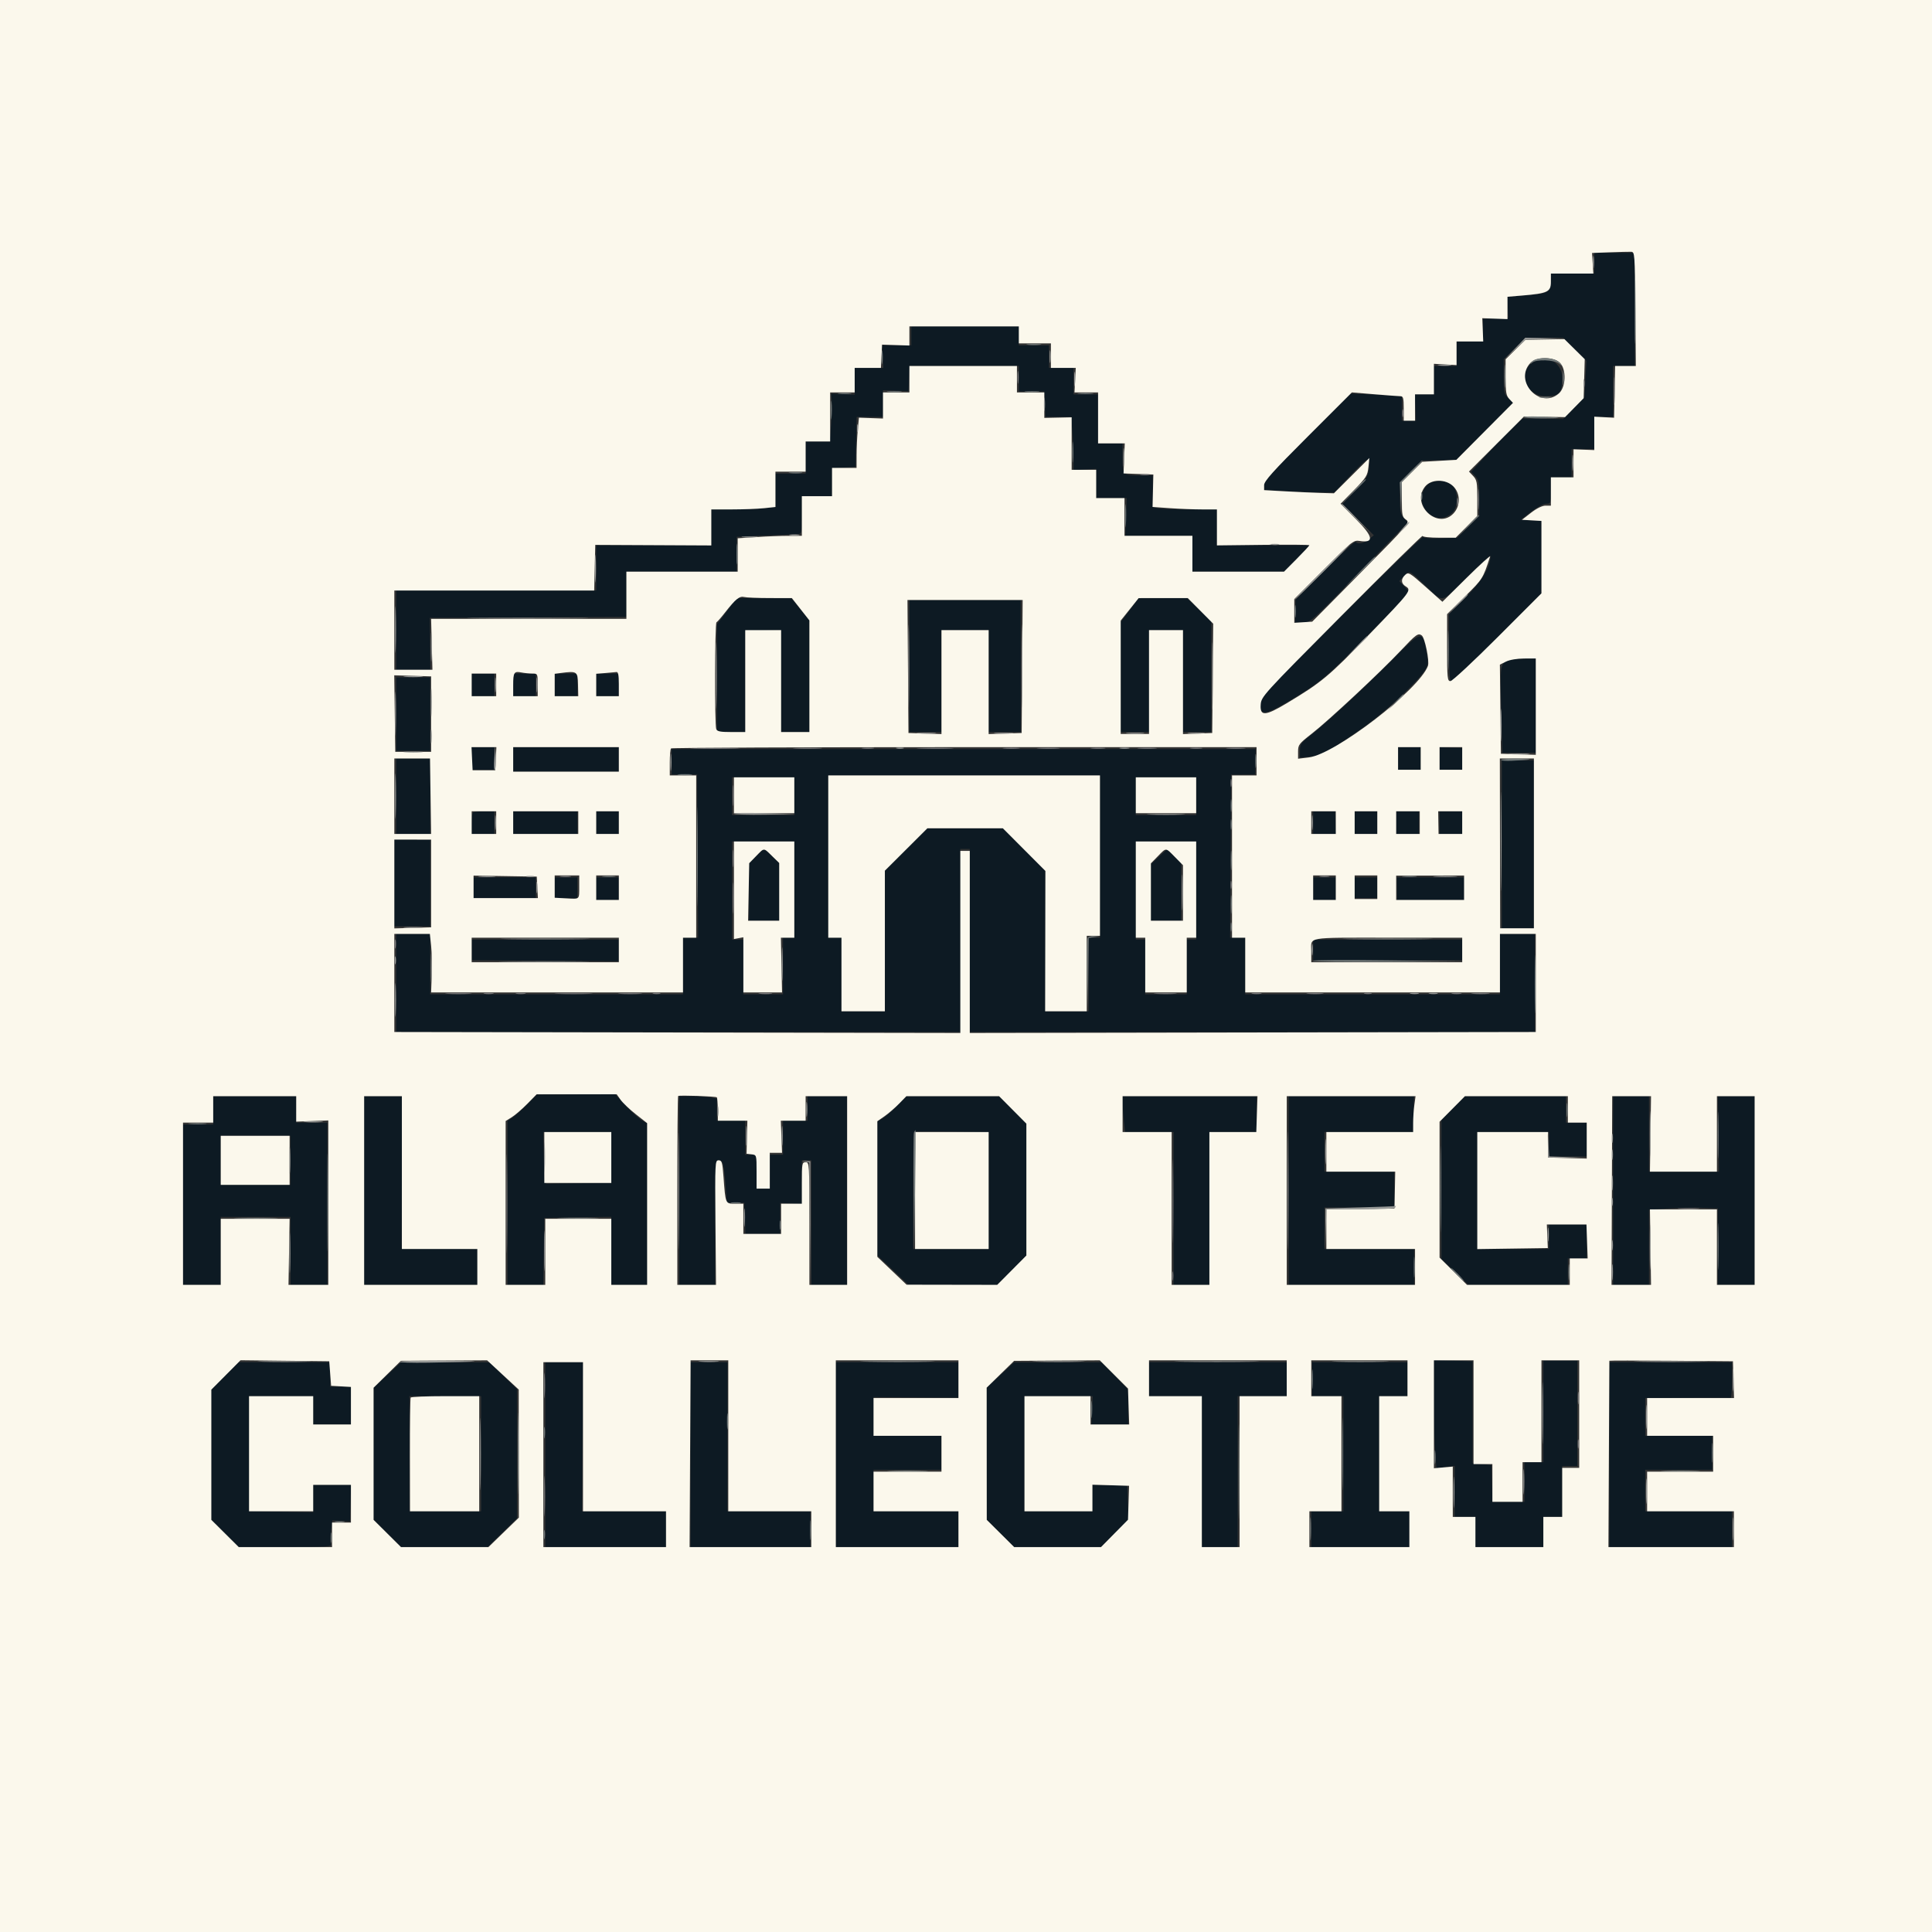 <svg id="svg" version="1.1" xmlns="http://www.w3.org/2000/svg" xmlns:xlink="http://www.w3.org/1999/xlink" width="400" height="400" viewBox="0, 0, 400,400"><rect x="0" y="0" width="400" height="400" fill="#333333" stroke="none"/><g id="svgg"><path id="path0" d="M330.078 54.492 L 330.078 56.641 325.607 56.641 L 321.137 56.641 321.017 58.470 C 320.877 60.627,320.562 60.777,315.306 61.191 L 312.058 61.447 312.161 63.634 L 312.263 65.820 309.647 65.936 L 307.031 66.051 307.031 68.377 L 307.031 70.703 304.297 70.703 L 301.563 70.703 301.563 73.242 L 301.563 75.781 299.219 75.781 L 296.875 75.781 296.875 78.711 L 296.875 81.641 294.890 81.641 L 292.905 81.641 293.034 84.376 L 293.164 87.111 291.699 87.110 L 290.234 87.109 290.234 84.616 L 290.234 82.123 287.402 81.886 C 285.845 81.755,283.460 81.615,282.103 81.575 L 279.637 81.503 270.678 90.455 C 263.578 97.550,261.719 99.619,261.719 100.425 L 261.719 101.442 266.468 101.698 C 269.079 101.838,272.349 101.953,273.734 101.953 L 276.251 101.953 279.686 98.340 C 283.395 94.438,283.835 94.294,283.410 97.127 C 283.173 98.712,282.763 99.360,280.553 101.650 L 277.972 104.322 281.208 107.575 L 284.443 110.827 283.380 111.664 C 282.285 112.524,281.063 112.754,280.700 112.167 C 280.586 111.984,277.744 114.603,274.384 117.987 L 268.275 124.139 268.219 126.523 L 268.164 128.907 269.738 128.906 C 271.284 128.906,271.497 128.716,281.409 118.535 L 291.506 108.164 290.675 107.280 C 289.962 106.521,289.844 105.923,289.844 103.088 L 289.844 99.780 292.090 97.565 L 294.336 95.349 297.907 95.280 L 301.477 95.212 307.392 89.288 L 313.307 83.363 312.318 82.434 C 311.399 81.571,311.328 81.249,311.328 77.947 L 311.328 74.390 313.586 72.156 L 315.843 69.922 319.727 69.922 L 323.612 69.922 326.029 72.318 L 328.447 74.714 328.240 78.470 L 328.034 82.227 325.833 84.488 L 323.633 86.750 319.428 86.689 L 315.224 86.628 312.478 89.310 C 310.967 90.785,308.574 93.275,307.158 94.842 L 304.585 97.692 305.418 98.578 C 306.146 99.354,306.250 99.926,306.250 103.162 L 306.250 106.860 303.989 109.098 L 301.728 111.335 298.295 111.441 C 296.407 111.499,294.764 111.389,294.646 111.197 C 294.527 111.005,286.894 118.382,277.683 127.590 L 260.938 144.333 260.938 146.000 C 260.938 148.209,261.997 148.054,266.939 145.120 C 273.326 141.329,274.725 140.155,283.375 131.331 L 291.912 122.624 290.807 121.471 L 289.703 120.318 290.623 119.339 C 291.840 118.043,291.622 117.949,295.149 121.278 C 298.987 124.900,298.151 125.077,303.803 119.439 C 306.438 116.811,308.594 114.843,308.594 115.067 C 308.594 117.318,306.821 120.302,303.506 123.633 L 300.006 127.148 300.003 134.082 C 300.001 139.394,300.115 141.016,300.491 141.016 C 300.762 141.016,305.068 136.927,310.062 131.931 L 319.141 122.845 319.141 115.348 L 319.141 107.851 316.993 107.734 L 314.846 107.617 316.996 105.957 C 318.206 105.023,319.572 104.297,320.120 104.297 C 321.065 104.297,321.094 104.217,321.094 101.563 L 321.094 98.828 323.242 98.828 L 325.391 98.828 325.391 95.898 L 325.391 92.969 327.734 92.969 L 330.078 92.969 330.078 89.648 L 330.078 86.328 332.031 86.328 L 333.984 86.328 333.984 81.055 L 333.984 75.781 336.230 75.781 L 338.477 75.781 338.477 64.063 L 338.477 52.344 334.277 52.344 L 330.078 52.344 330.078 54.492 M188.672 69.531 L 188.672 71.484 185.645 71.484 L 182.617 71.483 182.750 73.827 L 182.882 76.172 179.918 76.172 L 176.953 76.172 176.953 78.934 L 176.953 81.696 174.515 81.596 L 172.078 81.497 172.208 83.006 C 172.279 83.836,172.215 86.065,172.065 87.960 L 171.792 91.406 169.294 91.406 L 166.797 91.406 166.797 94.727 L 166.797 98.047 163.672 98.047 L 160.547 98.047 160.547 101.508 L 160.547 104.969 158.496 105.216 C 157.368 105.351,154.380 105.463,151.855 105.465 L 147.266 105.469 147.266 109.180 L 147.266 112.891 135.352 112.891 L 123.438 112.891 123.438 117.578 L 123.438 122.266 102.734 122.266 L 82.031 122.266 82.031 130.469 L 82.031 138.672 85.566 138.672 L 89.100 138.672 89.039 133.301 L 88.978 127.930 109.333 127.829 L 129.688 127.727 129.688 123.043 L 129.688 118.359 141.113 118.360 L 152.539 118.361 152.539 114.747 L 152.539 111.133 158.398 110.890 C 161.621 110.757,164.653 110.625,165.137 110.597 C 165.986 110.549,166.016 110.416,166.016 106.641 L 166.016 102.734 169.141 102.734 L 172.266 102.734 172.266 99.823 L 172.266 96.912 174.707 96.796 L 177.148 96.680 177.257 91.504 L 177.366 86.328 180.089 86.328 L 182.813 86.328 182.813 83.567 L 182.813 80.806 185.449 80.902 L 188.086 80.999 188.201 78.390 L 188.317 75.781 199.627 75.781 L 210.938 75.781 210.937 78.418 L 210.936 81.055 213.574 81.055 L 216.211 81.055 216.326 83.691 L 216.442 86.328 219.101 86.328 L 221.760 86.328 222.013 89.317 C 222.152 90.960,222.266 93.437,222.266 94.820 L 222.266 97.335 224.610 97.203 L 226.955 97.070 226.954 100.098 L 226.953 103.125 230.104 103.125 L 233.255 103.125 233.131 107.032 L 233.008 110.939 239.941 110.938 L 246.875 110.938 246.875 114.648 L 246.875 118.359 256.358 118.359 L 265.841 118.359 268.555 115.625 L 271.268 112.891 261.611 112.891 L 251.953 112.891 251.953 109.180 L 251.953 105.469 246.533 105.469 C 243.552 105.469,240.564 105.359,239.893 105.225 L 238.672 104.980 238.672 101.709 L 238.672 98.438 236.426 98.432 C 232.429 98.423,232.422 98.416,232.422 94.876 L 232.422 91.797 229.883 91.797 L 227.344 91.797 227.344 86.719 L 227.344 81.641 224.805 81.641 L 222.266 81.641 222.266 78.906 L 222.266 76.172 219.727 76.172 L 217.188 76.172 217.188 73.828 L 217.188 71.484 214.063 71.484 L 210.938 71.484 210.938 69.531 L 210.938 67.578 199.805 67.578 L 188.672 67.578 188.672 69.531 M316.871 75.406 C 314.283 77.817,316.264 82.031,319.984 82.031 C 322.852 82.031,323.438 81.391,323.438 78.252 C 323.438 74.691,319.480 72.975,316.871 75.406 M295.431 100.488 C 292.126 104.123,297.099 109.526,300.665 106.176 C 301.954 104.964,301.951 101.673,300.658 100.459 C 299.379 99.257,296.536 99.273,295.431 100.488 M150.478 126.555 L 148.438 129.282 148.438 140.422 L 148.438 151.563 151.379 151.563 L 154.320 151.563 154.283 141.113 L 154.246 130.664 157.982 130.552 L 161.719 130.440 161.719 141.001 L 161.719 151.563 164.648 151.563 L 167.578 151.563 167.578 140.002 L 167.578 128.441 165.723 126.157 L 163.867 123.873 158.193 123.850 L 152.519 123.828 150.478 126.555 M233.887 126.329 L 232.031 128.794 232.031 140.178 L 232.031 151.563 234.961 151.563 L 237.891 151.563 237.891 141.016 L 237.891 130.469 241.406 130.469 L 244.922 130.469 244.922 141.016 L 244.922 151.563 247.852 151.563 L 250.781 151.563 250.781 140.101 L 250.781 128.639 248.276 126.234 L 245.771 123.828 240.756 123.846 L 235.742 123.864 233.887 126.329 M188.281 137.891 L 188.281 151.563 191.602 151.563 L 194.922 151.563 194.922 141.016 L 194.922 130.469 199.805 130.469 L 204.688 130.469 204.688 141.016 L 204.688 151.563 208.008 151.563 L 211.328 151.563 211.328 137.891 L 211.328 124.219 199.805 124.219 L 188.281 124.219 188.281 137.891 M287.673 137.168 C 281.999 142.870,274.169 150.071,270.801 152.684 C 269.378 153.787,269.141 154.179,269.141 155.418 L 269.141 156.865 271.387 156.639 C 273.866 156.390,274.269 156.168,282.031 150.772 C 286.853 147.420,294.062 140.671,295.264 138.382 C 295.714 137.526,295.719 136.922,295.295 134.673 C 294.489 130.399,294.371 130.437,287.673 137.168 M312.291 136.700 C 310.595 137.387,310.551 137.691,310.813 147.002 L 311.062 155.859 314.515 155.859 L 317.969 155.859 317.969 146.094 L 317.969 136.328 315.527 136.353 C 314.185 136.367,312.728 136.523,312.291 136.700 M97.656 141.797 L 97.656 144.141 100.000 144.141 L 102.344 144.141 102.344 141.797 L 102.344 139.453 100.000 139.453 L 97.656 139.453 97.656 141.797 M106.250 141.797 L 106.250 144.141 108.594 144.141 L 110.938 144.141 110.938 141.797 L 110.938 139.453 108.594 139.453 L 106.250 139.453 106.250 141.797 M114.844 141.797 L 114.844 144.141 117.188 144.141 L 119.531 144.141 119.531 141.797 L 119.531 139.453 117.188 139.453 L 114.844 139.453 114.844 141.797 M123.438 141.797 L 123.438 144.141 125.781 144.141 L 128.125 144.141 128.125 141.797 L 128.125 139.453 125.781 139.453 L 123.438 139.453 123.438 141.797 M82.031 147.852 L 82.031 155.469 85.547 155.469 L 89.063 155.469 89.063 147.852 L 89.063 140.234 85.547 140.234 L 82.031 140.234 82.031 147.852 M97.656 157.031 L 97.656 159.375 100.000 159.375 L 102.344 159.375 102.344 157.031 L 102.344 154.688 100.000 154.688 L 97.656 154.688 97.656 157.031 M106.250 157.227 L 106.250 159.766 117.188 159.766 L 128.125 159.766 128.125 157.227 L 128.125 154.688 117.188 154.688 L 106.250 154.688 106.250 157.227 M289.453 157.031 L 289.453 159.375 291.797 159.375 L 294.141 159.375 294.141 157.031 L 294.141 154.688 291.797 154.688 L 289.453 154.688 289.453 157.031 M298.047 157.050 L 298.047 159.375 300.391 159.375 L 302.734 159.375 302.734 157.115 L 302.734 154.854 300.391 154.790 L 298.047 154.725 298.047 157.050 M139.062 157.715 L 139.061 160.352 141.699 160.352 L 144.336 160.352 144.438 177.246 L 144.540 194.141 142.973 194.141 L 141.406 194.141 141.406 200.000 L 141.406 205.859 115.234 205.859 L 89.063 205.859 89.063 199.609 L 89.063 193.359 85.547 193.359 L 82.031 193.359 82.031 203.516 L 82.031 213.672 140.430 213.672 L 198.828 213.672 198.828 194.727 L 198.828 175.781 199.805 175.781 L 200.781 175.781 200.781 194.727 L 200.781 213.672 259.277 213.672 L 317.773 213.672 317.773 203.515 L 317.773 193.359 314.160 193.359 L 310.547 193.359 310.547 199.609 L 310.547 205.859 284.180 205.859 L 257.813 205.859 257.813 200.000 L 257.813 194.141 256.246 194.141 L 254.679 194.141 254.781 177.262 L 254.883 160.382 257.364 160.367 L 259.845 160.352 259.903 157.715 L 259.961 155.078 199.512 155.078 L 139.063 155.078 139.062 157.715 M82.031 164.844 L 82.031 172.656 85.547 172.656 L 89.063 172.656 89.063 164.844 L 89.063 157.031 85.547 157.031 L 82.031 157.031 82.031 164.844 M310.938 174.805 L 310.938 192.188 314.258 192.188 L 317.578 192.188 317.578 174.805 L 317.578 157.422 314.258 157.422 L 310.938 157.422 310.938 174.805 M227.734 177.344 L 227.734 194.141 226.563 194.141 L 225.391 194.141 225.391 201.758 L 225.391 209.375 220.898 209.375 L 216.406 209.375 216.406 194.830 L 216.406 180.286 212.018 175.885 L 207.630 171.484 199.837 171.484 L 192.045 171.484 187.626 175.879 L 183.208 180.273 183.206 194.824 L 183.203 209.375 178.711 209.375 L 174.219 209.375 174.219 201.758 L 174.219 194.141 172.852 194.141 L 171.484 194.141 171.484 177.344 L 171.484 160.547 199.609 160.547 L 227.734 160.547 227.734 177.344 M164.453 164.844 L 164.453 168.750 158.008 168.750 L 151.563 168.750 151.563 164.844 L 151.563 160.938 158.008 160.938 L 164.453 160.938 164.453 164.844 M247.656 164.844 L 247.656 168.750 241.406 168.750 L 235.156 168.750 235.156 164.844 L 235.156 160.938 241.406 160.938 L 247.656 160.938 247.656 164.844 M97.917 168.229 C 97.773 168.372,97.656 169.427,97.656 170.573 L 97.656 172.656 100.000 172.656 L 102.344 172.656 102.344 170.313 L 102.344 167.969 100.260 167.969 C 99.115 167.969,98.060 168.086,97.917 168.229 M106.250 170.313 L 106.250 172.656 112.891 172.656 L 119.531 172.656 119.531 170.313 L 119.531 167.969 112.891 167.969 L 106.250 167.969 106.250 170.313 M123.438 170.313 L 123.438 172.656 125.781 172.656 L 128.125 172.656 128.125 170.313 L 128.125 167.969 125.781 167.969 L 123.438 167.969 123.438 170.313 M271.875 170.313 L 271.875 172.656 274.239 172.656 L 276.603 172.656 276.519 170.313 L 276.434 167.969 274.155 167.969 L 271.875 167.969 271.875 170.313 M280.469 170.313 L 280.469 172.656 282.813 172.656 L 285.156 172.656 285.156 170.313 L 285.156 167.969 282.813 167.969 L 280.469 167.969 280.469 170.313 M289.063 170.313 L 289.063 172.656 291.406 172.656 L 293.750 172.656 293.750 170.313 L 293.750 167.969 291.406 167.969 L 289.063 167.969 289.063 170.313 M298.047 170.313 L 298.047 172.656 300.391 172.656 L 302.734 172.656 302.734 170.313 L 302.734 167.969 300.391 167.969 L 298.047 167.969 298.047 170.313 M81.641 182.813 L 81.641 191.797 85.352 191.797 L 89.063 191.797 89.063 182.813 L 89.063 173.828 85.352 173.828 L 81.641 173.828 81.641 182.813 M164.453 184.180 L 164.453 194.141 163.281 194.141 L 162.109 194.141 162.109 200.000 L 162.109 205.859 158.008 205.859 L 153.906 205.859 153.906 200.195 L 153.906 194.531 152.734 194.531 L 151.563 194.531 151.563 184.375 L 151.563 174.219 158.008 174.219 L 164.453 174.219 164.453 184.180 M247.656 184.375 L 247.656 194.531 246.680 194.531 L 245.703 194.531 245.703 200.195 L 245.703 205.859 241.406 205.859 L 237.109 205.859 237.109 200.195 L 237.109 194.531 236.133 194.531 L 235.156 194.531 235.156 184.375 L 235.156 174.219 241.406 174.219 L 247.656 174.219 247.656 184.375 M156.525 177.263 L 155.078 178.744 155.078 184.684 L 155.078 190.625 158.203 190.625 L 161.328 190.625 161.328 184.650 L 161.328 178.674 159.847 177.228 C 158.045 175.468,158.279 175.466,156.525 177.263 M239.941 177.380 L 238.281 178.934 238.281 184.780 L 238.281 190.625 241.406 190.625 L 244.531 190.625 244.531 184.650 L 244.531 178.674 243.066 177.250 L 241.602 175.826 239.941 177.380 M98.047 183.789 L 98.047 185.938 104.492 185.938 L 110.938 185.938 110.938 183.789 L 110.938 181.641 104.492 181.641 L 98.047 181.641 98.047 183.789 M114.844 183.789 L 114.844 185.938 117.188 185.938 L 119.531 185.938 119.531 183.789 L 119.531 181.641 117.188 181.641 L 114.844 181.641 114.844 183.789 M123.438 183.984 L 123.438 186.328 125.781 186.328 L 128.125 186.328 128.125 183.984 L 128.125 181.641 125.781 181.641 L 123.438 181.641 123.438 183.984 M271.875 183.984 L 271.875 186.328 274.219 186.328 L 276.563 186.328 276.563 183.984 L 276.563 181.641 274.219 181.641 L 271.875 181.641 271.875 183.984 M280.469 183.789 L 280.469 185.938 282.813 185.938 L 285.156 185.938 285.156 183.789 L 285.156 181.641 282.813 181.641 L 280.469 181.641 280.469 183.789 M289.228 183.984 L 289.249 186.328 296.187 186.328 L 303.125 186.328 303.125 183.984 L 303.125 181.641 296.166 181.641 L 289.207 181.641 289.228 183.984 M97.656 196.671 L 97.656 198.810 112.891 198.917 L 128.125 199.023 128.125 196.777 L 128.125 194.531 112.891 194.531 L 97.656 194.531 97.656 196.671 M271.875 196.680 L 271.875 198.828 287.305 198.828 L 302.734 198.828 302.734 196.680 L 302.734 194.531 287.305 194.531 L 271.875 194.531 271.875 196.680 M109.143 228.649 C 108.049 229.757,106.687 230.980,106.116 231.366 L 105.078 232.068 105.078 249.042 L 105.078 266.016 108.780 266.016 L 112.482 266.016 112.589 259.082 L 112.695 252.148 119.629 252.042 L 126.563 251.935 126.563 258.975 L 126.563 266.016 130.273 266.016 L 133.984 266.016 133.984 249.303 L 133.984 232.590 132.860 231.926 C 132.242 231.561,130.757 230.205,129.561 228.912 L 127.385 226.563 119.259 226.599 L 111.133 226.635 109.143 228.649 M44.141 229.883 L 44.141 232.813 41.016 232.813 L 37.891 232.813 37.891 249.414 L 37.891 266.016 41.797 266.016 L 45.703 266.016 45.703 258.984 L 45.703 251.953 52.930 251.953 L 60.156 251.953 60.156 258.984 L 60.156 266.016 63.965 266.016 L 67.773 266.016 67.773 249.219 L 67.773 232.422 64.551 232.422 L 61.328 232.422 61.328 229.688 L 61.328 226.953 52.734 226.953 L 44.141 226.953 44.141 229.883 M75.391 246.484 L 75.391 266.016 87.109 266.016 L 98.828 266.016 98.828 262.313 L 98.828 258.610 90.998 258.504 L 83.168 258.398 83.194 242.676 L 83.220 226.953 79.305 226.953 L 75.391 226.953 75.391 246.484 M140.625 246.484 L 140.625 266.016 144.336 266.016 L 148.047 266.016 148.047 253.125 C 148.047 240.741,148.076 240.234,148.786 240.234 C 149.691 240.234,149.883 240.939,150.224 245.508 L 150.487 249.023 152.294 249.023 L 154.102 249.023 154.215 252.246 L 154.328 255.469 157.926 255.469 L 161.523 255.468 161.523 252.268 L 161.523 249.067 163.770 249.171 L 166.016 249.275 166.016 244.755 L 166.016 240.234 166.992 240.234 L 167.969 240.234 167.969 253.125 L 167.969 266.016 171.680 266.016 L 175.391 266.016 175.391 246.484 L 175.391 226.953 171.289 226.953 L 167.188 226.953 167.188 229.492 L 167.188 232.031 164.648 232.031 L 162.109 232.031 162.109 235.547 L 162.109 239.063 160.742 239.063 L 159.375 239.063 159.375 242.578 L 159.375 246.094 158.008 246.094 L 156.641 246.094 156.641 242.578 L 156.641 239.063 155.469 239.063 L 154.297 239.063 154.297 235.547 L 154.297 232.031 151.367 232.031 L 148.438 232.031 148.438 229.739 L 148.438 227.446 146.973 227.204 C 146.167 227.071,144.409 226.960,143.066 226.957 L 140.625 226.953 140.625 246.484 M185.728 228.934 C 184.661 230.023,183.306 231.203,182.715 231.557 L 181.641 232.200 181.641 246.063 L 181.641 259.926 184.863 262.967 L 188.086 266.008 197.275 266.012 L 206.464 266.016 209.482 262.980 L 212.500 259.944 212.500 246.290 L 212.500 232.636 209.678 229.794 L 206.855 226.953 197.261 226.953 L 187.666 226.953 185.728 228.934 M232.422 228.263 C 232.422 228.983,232.535 230.653,232.673 231.974 L 232.924 234.375 237.946 234.375 L 242.969 234.375 242.969 250.195 L 242.969 266.016 246.680 266.016 L 250.391 266.016 250.391 250.195 L 250.391 234.375 255.273 234.375 L 260.156 234.375 260.156 230.664 L 260.156 226.953 246.289 226.953 L 232.422 226.953 232.422 228.263 M266.797 246.484 L 266.797 266.016 279.785 266.016 L 292.773 266.016 292.773 262.305 L 292.773 258.594 283.496 258.594 L 274.219 258.594 274.219 254.297 L 274.219 250.000 281.445 250.000 L 288.672 250.000 288.672 246.289 L 288.672 242.578 281.445 242.578 L 274.219 242.578 274.219 238.477 L 274.219 234.375 283.398 234.375 L 292.578 234.375 292.627 231.836 C 292.654 230.439,292.698 228.770,292.725 228.125 L 292.773 226.953 279.785 226.953 L 266.797 226.953 266.797 246.484 M300.868 229.405 L 298.438 231.857 298.438 246.258 L 298.438 260.658 301.230 263.337 L 304.023 266.016 314.316 266.016 L 324.609 266.016 324.609 263.281 L 324.609 260.547 326.563 260.547 L 328.516 260.547 328.516 257.031 L 328.516 253.516 324.609 253.516 L 320.703 253.516 320.703 256.055 L 320.703 258.594 313.281 258.594 L 305.859 258.594 305.859 246.484 L 305.859 234.375 313.281 234.375 L 320.703 234.375 320.703 236.914 L 320.703 239.453 324.609 239.453 L 328.516 239.453 328.516 235.938 L 328.516 232.422 326.367 232.422 L 324.219 232.422 324.219 229.688 L 324.219 226.953 313.758 226.953 L 303.298 226.953 300.868 229.405 M333.984 246.484 L 333.984 266.016 337.695 266.016 L 341.406 266.016 341.406 258.241 L 341.406 250.466 345.410 250.204 C 347.612 250.060,350.820 249.999,352.539 250.069 L 355.664 250.195 355.664 258.106 L 355.664 266.016 359.473 266.016 L 363.281 266.016 363.281 246.484 L 363.281 226.953 359.473 226.953 L 355.664 226.952 355.777 234.765 L 355.891 242.578 348.648 242.578 L 341.406 242.578 341.406 234.766 L 341.406 226.953 337.695 226.953 L 333.984 226.953 333.984 246.484 M204.688 246.500 L 204.688 258.594 196.875 258.594 L 189.063 258.594 189.063 246.549 C 189.063 239.925,189.135 234.432,189.224 234.342 C 189.313 234.253,192.829 234.231,197.037 234.293 L 204.688 234.407 204.688 246.500 M126.563 239.648 L 126.563 244.922 120.117 244.980 C 116.572 245.013,113.452 245.057,113.184 245.078 C 112.820 245.107,112.668 243.751,112.587 239.746 L 112.478 234.375 119.520 234.375 L 126.563 234.375 126.563 239.648 M60.156 240.234 L 60.156 245.313 52.930 245.313 L 45.703 245.313 45.703 240.234 L 45.703 235.156 52.930 235.156 L 60.156 235.156 60.156 240.234 M296.877 289.523 C 296.879 293.889,296.994 298.930,297.134 300.726 L 297.388 303.991 299.280 303.740 L 301.172 303.489 301.172 308.776 L 301.172 314.063 303.320 314.063 L 305.469 314.063 305.469 317.188 L 305.469 320.313 312.500 320.313 L 319.531 320.313 319.531 317.188 L 319.531 314.063 321.484 314.063 L 323.438 314.063 323.438 308.789 L 323.438 303.516 325.000 303.516 L 326.563 303.516 326.563 292.612 L 326.563 281.709 323.047 281.709 L 319.531 281.709 319.531 292.221 L 319.531 302.734 317.578 302.734 L 315.625 302.734 315.625 306.836 L 315.625 310.938 312.319 310.938 L 309.013 310.938 308.901 307.129 L 308.789 303.320 306.836 303.125 L 304.883 302.930 304.883 292.383 L 304.883 281.836 300.879 281.710 L 296.875 281.585 296.877 289.523 M46.572 284.872 L 43.750 287.714 43.750 301.191 L 43.750 314.668 46.591 317.490 L 49.432 320.313 59.079 320.313 C 67.539 320.313,68.698 320.240,68.498 319.720 C 68.373 319.394,68.393 318.152,68.542 316.958 L 68.813 314.789 70.637 314.902 L 72.461 315.015 72.573 311.218 L 72.685 307.422 68.764 307.422 L 64.844 307.422 64.844 310.254 L 64.845 313.086 58.204 312.970 L 51.563 312.855 51.563 300.959 L 51.563 289.063 58.203 289.063 L 64.844 289.063 64.844 291.992 L 64.844 294.922 68.750 294.922 L 72.656 294.922 72.656 291.016 L 72.656 287.109 70.508 287.109 L 68.359 287.109 68.359 284.570 L 68.359 282.031 58.877 282.031 L 49.395 282.031 46.572 284.872 M80.171 284.685 L 77.334 287.305 77.339 300.986 L 77.344 314.668 80.185 317.490 L 83.026 320.313 92.001 320.306 L 100.977 320.300 104.004 317.328 L 107.031 314.357 107.031 300.973 L 107.031 287.590 104.199 284.817 L 101.367 282.044 92.188 282.055 L 83.008 282.065 80.171 284.685 M112.891 301.172 L 112.891 320.313 125.391 320.313 L 137.891 320.313 137.891 316.602 L 137.891 312.891 129.199 312.891 L 120.508 312.891 120.614 297.461 L 120.721 282.031 116.806 282.031 L 112.891 282.031 112.891 301.172 M142.969 301.172 L 142.969 320.313 155.371 320.312 L 167.773 320.311 167.773 316.601 L 167.773 312.890 159.180 312.890 L 150.586 312.891 150.610 297.461 L 150.634 282.031 146.802 282.031 L 142.969 282.031 142.969 301.172 M173.047 301.172 L 173.047 320.313 185.742 320.313 L 198.438 320.313 198.438 316.602 L 198.438 312.891 189.648 312.891 L 180.859 312.891 180.859 308.594 L 180.859 304.297 187.891 304.297 L 194.922 304.297 194.922 300.781 L 194.922 297.266 187.891 297.266 L 180.859 297.266 180.860 293.262 L 180.860 289.258 189.649 289.316 L 198.438 289.374 198.438 285.703 L 198.438 282.031 185.742 282.031 L 173.047 282.031 173.047 301.172 M207.119 284.681 L 204.277 287.305 204.287 300.986 L 204.297 314.668 207.138 317.490 L 209.979 320.313 218.964 320.313 L 227.949 320.313 230.788 317.455 L 233.626 314.597 233.512 311.107 L 233.398 307.617 229.785 307.505 L 226.172 307.393 226.172 310.142 L 226.172 312.891 219.141 312.891 L 212.109 312.891 212.109 300.977 L 212.109 289.063 219.171 289.063 L 226.234 289.063 226.105 291.993 L 225.977 294.924 229.785 294.923 L 233.594 294.922 233.587 291.309 L 233.581 287.695 230.808 284.863 L 228.035 282.031 218.998 282.045 L 209.961 282.058 207.119 284.681 M237.891 285.547 L 237.891 289.063 243.359 289.063 L 248.828 289.063 248.828 304.688 L 248.828 320.313 252.539 320.313 L 256.250 320.313 256.250 304.688 L 256.250 289.063 261.328 289.063 L 266.406 289.063 266.406 285.547 L 266.406 282.031 252.148 282.031 L 237.891 282.031 237.891 285.547 M271.680 285.547 L 271.680 289.063 274.902 289.063 L 278.125 289.063 278.125 300.977 L 278.125 312.891 274.805 312.891 L 271.484 312.891 271.484 316.602 L 271.484 320.313 281.641 320.313 L 291.797 320.313 291.797 316.602 L 291.797 312.891 288.672 312.891 L 285.547 312.891 285.547 300.977 L 285.547 289.063 288.477 289.063 L 291.406 289.063 291.406 285.547 L 291.406 282.031 281.543 282.031 L 271.680 282.031 271.680 285.547 M333.203 301.172 L 333.203 320.313 345.898 320.313 L 358.594 320.313 358.594 316.602 L 358.594 312.891 349.609 312.891 L 340.625 312.891 340.625 308.594 L 340.625 304.297 347.559 304.297 L 354.492 304.297 354.492 300.781 L 354.492 297.266 347.559 297.266 L 340.625 297.266 340.625 293.359 L 340.625 289.453 349.316 289.407 C 354.097 289.381,358.140 289.381,358.301 289.407 C 358.462 289.432,358.594 287.783,358.594 285.742 L 358.594 282.031 345.898 282.031 L 333.203 282.031 333.203 301.172 M99.609 300.977 L 99.609 312.891 92.188 312.891 L 84.766 312.891 84.766 300.977 L 84.766 289.063 92.188 289.063 L 99.609 289.063 99.609 300.977 " stroke="none" fill="#0d1a23" fill-rule="evenodd"></path><path id="path1" d="M0.000 200.000 L 0.000 400.000 200.000 400.000 L 400.000 400.000 400.000 200.000 L 400.000 0.000 200.000 0.000 L 0.000 0.000 0.000 200.000 M338.580 63.965 L 338.683 75.781 336.540 75.781 L 334.397 75.781 334.288 81.135 L 334.180 86.489 332.129 86.380 L 330.078 86.270 330.078 89.728 L 330.078 93.185 327.930 93.103 L 325.781 93.021 325.781 95.925 L 325.781 98.828 323.438 98.828 L 321.094 98.828 321.094 101.758 L 321.094 104.688 319.986 104.688 C 319.301 104.688,318.158 105.247,316.994 106.152 L 315.109 107.617 317.125 107.735 L 319.141 107.853 319.141 115.349 L 319.141 122.845 310.062 131.931 C 305.068 136.927,300.674 141.016,300.296 141.016 C 299.667 141.016,299.609 140.437,299.609 134.080 L 299.609 127.145 303.301 123.498 C 307.006 119.837,307.011 119.829,308.508 115.234 C 308.613 114.912,306.434 116.886,303.666 119.622 L 298.633 124.595 295.140 121.484 C 291.852 118.557,291.606 118.411,290.941 119.013 C 290.015 119.851,290.045 120.787,291.016 121.394 C 292.290 122.190,292.141 122.387,283.496 131.345 C 275.079 140.068,273.655 141.255,266.352 145.633 C 261.970 148.260,260.849 148.322,261.014 145.928 C 261.132 144.217,261.293 144.039,277.832 127.388 C 287.017 118.141,294.531 110.745,294.531 110.952 C 294.531 111.165,296.021 111.328,297.961 111.328 L 301.392 111.328 303.626 109.071 L 305.859 106.813 305.859 103.139 C 305.859 99.886,305.760 99.359,304.997 98.546 L 304.134 97.627 309.831 91.930 L 315.529 86.232 319.776 86.298 L 324.023 86.364 325.950 84.405 L 327.876 82.446 327.989 78.405 L 328.102 74.365 325.999 72.288 L 323.896 70.211 319.858 70.282 L 315.820 70.353 313.770 72.370 L 311.719 74.387 311.719 78.086 C 311.719 81.220,311.836 81.910,312.483 82.599 L 313.247 83.412 307.386 89.309 L 301.525 95.206 297.990 95.408 L 294.455 95.609 292.345 97.694 L 290.234 99.778 290.234 103.382 C 290.234 106.660,290.313 107.042,291.099 107.593 C 291.950 108.188,291.801 108.363,281.822 118.455 L 271.680 128.711 269.824 128.829 L 267.969 128.947 267.969 126.490 L 267.969 124.032 274.082 117.910 C 279.839 112.145,280.269 111.799,281.436 111.988 C 284.558 112.495,284.364 111.140,280.802 107.559 L 277.557 104.298 280.336 101.465 C 282.862 98.891,283.133 98.459,283.312 96.730 L 283.508 94.827 279.839 98.481 L 276.170 102.134 273.144 102.044 C 271.479 101.994,268.228 101.846,265.918 101.715 L 261.719 101.477 261.719 100.442 C 261.719 99.613,263.523 97.605,270.807 90.326 L 279.896 81.243 284.577 81.631 C 287.151 81.844,289.565 82.022,289.941 82.025 C 290.522 82.030,290.625 82.415,290.625 84.570 L 290.625 87.109 291.797 87.109 L 292.969 87.109 292.969 84.375 L 292.969 81.641 294.922 81.641 L 296.875 81.641 296.875 78.481 L 296.875 75.321 299.219 75.454 L 301.564 75.586 301.563 73.145 L 301.563 70.703 304.325 70.703 L 307.087 70.703 306.988 68.292 L 306.890 65.880 309.500 65.975 L 312.109 66.069 312.109 63.755 L 312.109 61.440 315.137 61.186 C 320.432 60.742,321.094 60.430,321.094 58.380 L 321.094 56.641 325.488 56.641 L 329.883 56.642 329.750 54.508 L 329.617 52.374 333.266 52.238 C 335.272 52.164,337.266 52.113,337.695 52.125 C 338.456 52.148,338.479 52.452,338.580 63.965 M210.938 69.336 L 210.938 71.094 214.258 71.094 L 217.578 71.094 217.578 73.633 L 217.578 76.172 220.151 76.172 L 222.723 76.172 222.592 78.712 L 222.461 81.252 224.902 81.251 L 227.344 81.250 227.344 86.523 L 227.344 91.797 230.108 91.797 L 232.872 91.797 232.745 94.909 L 232.617 98.020 235.704 98.131 L 238.790 98.242 238.708 101.600 L 238.626 104.958 242.225 105.213 C 244.204 105.354,247.202 105.469,248.888 105.469 L 251.953 105.469 251.953 109.193 L 251.953 112.916 261.523 112.804 C 266.787 112.743,271.094 112.777,271.094 112.879 C 271.094 112.982,269.912 114.257,268.468 115.713 L 265.841 118.359 256.358 118.359 L 246.875 118.359 246.875 114.648 L 246.875 110.938 239.844 110.938 L 232.813 110.938 232.813 107.031 L 232.813 103.125 229.883 103.125 L 226.953 103.125 226.953 100.195 L 226.953 97.266 224.414 97.266 L 221.875 97.266 221.875 91.834 L 221.875 86.402 219.043 86.463 L 216.211 86.523 216.211 83.886 L 216.211 81.249 213.379 81.249 L 210.547 81.250 210.547 78.516 L 210.547 75.781 199.414 75.781 L 188.281 75.781 188.281 78.516 L 188.281 81.250 185.547 81.250 L 182.813 81.250 182.813 83.952 L 182.813 86.654 180.323 86.563 L 177.834 86.472 177.592 89.037 C 177.458 90.447,177.348 92.788,177.347 94.238 L 177.344 96.875 174.805 96.875 L 172.266 96.875 172.266 99.805 L 172.266 102.734 169.141 102.734 L 166.016 102.734 166.016 106.836 L 166.016 110.938 163.184 110.940 C 161.626 110.941,158.638 111.055,156.543 111.194 L 152.734 111.446 152.734 114.903 L 152.734 118.359 141.211 118.359 L 129.688 118.359 129.688 123.242 L 129.688 128.125 109.473 128.125 L 89.258 128.125 89.394 133.398 L 89.530 138.672 85.585 138.672 L 81.641 138.672 81.641 130.469 L 81.641 122.266 102.332 122.266 L 123.023 122.266 123.133 117.539 L 123.242 112.812 135.254 112.869 L 147.266 112.927 147.266 109.198 L 147.266 105.469 151.505 105.469 C 153.837 105.469,156.825 105.356,158.146 105.218 L 160.547 104.967 160.547 101.312 L 160.547 97.656 163.672 97.656 L 166.797 97.656 166.797 94.531 L 166.797 91.406 169.336 91.406 L 171.875 91.406 171.875 86.328 L 171.875 81.250 174.414 81.250 L 176.953 81.250 176.953 78.711 L 176.953 76.172 179.669 76.172 L 182.385 76.172 182.501 73.761 L 182.617 71.350 185.449 71.444 L 188.281 71.537 188.281 69.557 L 188.281 67.578 199.609 67.578 L 210.938 67.578 210.938 69.336 M322.924 75.068 C 324.339 76.397,324.239 80.145,322.754 81.452 C 318.880 84.861,313.325 78.891,316.865 75.123 C 318.057 73.854,321.598 73.822,322.924 75.068 M300.858 100.659 C 302.393 102.130,302.414 104.750,300.903 106.326 C 297.644 109.729,292.090 104.481,295.020 100.767 C 296.276 99.174,299.250 99.119,300.858 100.659 M159.415 123.823 L 163.947 123.828 165.763 126.139 L 167.578 128.450 167.578 140.006 L 167.578 151.563 164.648 151.563 L 161.719 151.563 161.719 141.016 L 161.719 130.469 158.008 130.469 L 154.297 130.469 154.297 141.016 L 154.297 151.563 151.409 151.563 C 149.136 151.563,148.471 151.431,148.284 150.945 C 147.939 150.046,147.992 128.996,148.340 128.841 C 148.501 128.770,149.317 127.832,150.154 126.758 C 152.271 124.038,153.131 123.347,154.079 123.602 C 154.521 123.720,156.922 123.820,159.415 123.823 M248.552 126.481 L 251.184 129.134 251.080 140.446 L 250.977 151.758 247.949 151.872 L 244.922 151.986 244.922 141.227 L 244.922 130.469 241.406 130.469 L 237.891 130.469 237.891 141.211 L 237.891 151.953 234.961 151.953 L 232.031 151.953 232.031 140.221 L 232.031 128.488 233.887 126.161 L 235.742 123.835 240.831 123.831 L 245.919 123.828 248.552 126.481 M211.626 137.988 L 211.523 151.758 208.105 151.871 L 204.688 151.984 204.688 141.226 L 204.688 130.469 199.805 130.469 L 194.922 130.469 194.922 141.226 L 194.922 151.984 191.504 151.871 L 188.086 151.758 187.983 137.988 L 187.881 124.219 199.805 124.219 L 211.729 124.219 211.626 137.988 M294.349 131.549 C 295.008 132.017,295.999 136.885,295.635 137.868 C 293.814 142.791,276.438 156.152,270.996 156.814 L 268.750 157.087 268.752 155.595 C 268.754 154.205,268.951 153.949,271.584 151.899 C 275.087 149.173,285.839 139.137,290.039 134.672 C 293.183 131.331,293.608 131.022,294.349 131.549 M317.969 146.304 L 317.969 156.279 314.355 156.167 L 310.742 156.055 310.638 146.829 L 310.533 137.604 311.809 136.975 C 312.562 136.604,314.088 136.342,315.527 136.337 L 317.969 136.328 317.969 146.304 M110.205 139.453 C 111.317 139.453,111.328 139.476,111.328 141.797 L 111.328 144.141 108.789 144.141 L 106.250 144.141 106.250 141.862 C 106.250 139.211,106.436 138.924,107.956 139.228 C 108.575 139.352,109.587 139.453,110.205 139.453 M119.673 141.699 L 119.727 144.141 117.285 144.141 L 114.844 144.141 114.844 141.822 L 114.844 139.503 116.113 139.337 C 119.462 138.898,119.614 139.000,119.673 141.699 M128.125 141.602 L 128.125 144.141 125.781 144.141 L 123.438 144.141 123.438 141.818 L 123.438 139.496 125.293 139.350 C 126.313 139.269,127.368 139.172,127.637 139.133 C 127.984 139.083,128.125 139.793,128.125 141.602 M102.734 141.797 L 102.734 144.141 100.195 144.141 L 97.656 144.141 97.656 141.797 L 97.656 139.453 100.195 139.453 L 102.734 139.453 102.734 141.797 M89.258 147.852 L 89.258 155.664 85.547 155.664 L 81.836 155.664 81.730 147.740 L 81.624 139.815 85.441 139.927 L 89.258 140.039 89.258 147.852 M102.655 157.081 L 102.539 159.475 100.195 159.475 L 97.852 159.475 97.735 157.081 L 97.619 154.688 100.195 154.688 L 102.772 154.688 102.655 157.081 M128.125 157.227 L 128.125 159.766 117.188 159.766 L 106.250 159.766 106.250 157.227 L 106.250 154.688 117.188 154.688 L 128.125 154.688 128.125 157.227 M260.156 157.617 L 260.156 160.547 257.617 160.547 L 255.078 160.547 255.078 177.344 L 255.078 194.141 256.445 194.141 L 257.813 194.141 257.813 199.805 L 257.813 205.469 284.180 205.469 L 310.547 205.469 310.547 199.414 L 310.547 193.359 314.258 193.359 L 317.969 193.359 317.969 203.513 L 317.969 213.667 259.375 213.767 L 200.781 213.867 200.781 195.020 L 200.781 176.172 199.805 176.172 L 198.828 176.172 198.828 195.020 L 198.828 213.867 140.234 213.767 L 81.641 213.667 81.641 203.513 L 81.641 193.359 85.320 193.359 L 89.000 193.359 89.259 195.801 C 89.402 197.144,89.460 199.869,89.388 201.856 L 89.258 205.471 115.332 205.470 L 141.406 205.469 141.406 199.805 L 141.406 194.141 142.773 194.141 L 144.141 194.141 144.141 177.344 L 144.141 160.547 141.406 160.547 L 138.672 160.547 138.672 157.878 C 138.672 156.410,138.789 155.091,138.932 154.948 C 139.076 154.805,166.410 154.688,199.674 154.688 L 260.156 154.688 260.156 157.617 M294.141 157.031 L 294.141 159.375 291.797 159.375 L 289.453 159.375 289.453 157.031 L 289.453 154.688 291.797 154.688 L 294.141 154.688 294.141 157.031 M302.734 157.031 L 302.734 159.375 300.391 159.375 L 298.047 159.375 298.047 157.031 L 298.047 154.688 300.391 154.688 L 302.734 154.688 302.734 157.031 M89.144 164.844 L 89.258 172.657 85.449 172.657 L 81.641 172.656 81.641 164.844 L 81.641 157.031 85.336 157.031 L 89.031 157.031 89.144 164.844 M317.578 174.609 L 317.578 192.188 314.085 192.188 L 310.592 192.188 310.559 174.609 L 310.526 157.031 314.052 157.031 L 317.578 157.031 317.578 174.609 M171.484 177.344 L 171.484 194.141 172.852 194.141 L 174.219 194.141 174.219 201.758 L 174.219 209.375 178.711 209.375 L 183.203 209.375 183.203 194.818 L 183.203 180.261 187.604 175.873 L 192.004 171.484 199.817 171.484 L 207.630 171.484 212.037 175.904 L 216.443 180.323 216.416 194.849 L 216.388 209.375 220.694 209.375 L 225.000 209.375 225.000 201.563 L 225.000 193.750 226.367 193.750 L 227.734 193.750 227.734 177.148 L 227.734 160.547 199.609 160.547 L 171.484 160.547 171.484 177.344 M151.953 164.648 L 151.953 168.359 158.203 168.359 L 164.453 168.359 164.453 164.648 L 164.453 160.938 158.203 160.938 L 151.953 160.938 151.953 164.648 M235.156 164.648 L 235.156 168.359 241.406 168.359 L 247.656 168.359 247.656 164.648 L 247.656 160.938 241.406 160.938 L 235.156 160.938 235.156 164.648 M102.734 170.313 L 102.734 172.656 100.195 172.656 L 97.656 172.656 97.656 170.313 L 97.656 167.969 100.195 167.969 L 102.734 167.969 102.734 170.313 M119.727 170.313 L 119.727 172.656 112.988 172.656 L 106.250 172.656 106.250 170.313 L 106.250 167.969 112.988 167.969 L 119.727 167.969 119.727 170.313 M128.125 170.313 L 128.125 172.656 125.781 172.656 L 123.438 172.656 123.438 170.313 L 123.438 167.969 125.781 167.969 L 128.125 167.969 128.125 170.313 M276.563 170.313 L 276.563 172.656 274.023 172.656 L 271.484 172.656 271.484 170.313 L 271.484 167.969 274.023 167.969 L 276.563 167.969 276.563 170.313 M285.156 170.313 L 285.156 172.656 282.813 172.656 L 280.469 172.656 280.469 170.313 L 280.469 167.969 282.813 167.969 L 285.156 167.969 285.156 170.313 M293.945 170.313 L 293.945 172.656 291.504 172.656 L 289.063 172.656 289.063 170.313 L 289.063 167.969 291.504 167.969 L 293.945 167.969 293.945 170.313 M302.734 170.313 L 302.734 172.656 300.285 172.656 L 297.837 172.656 297.799 170.313 L 297.761 167.969 300.248 167.969 L 302.734 167.969 302.734 170.313 M89.258 182.911 L 89.258 191.992 85.449 192.104 L 81.641 192.216 81.641 183.022 L 81.641 173.828 85.449 173.829 L 89.258 173.831 89.258 182.911 M151.953 184.321 L 151.953 194.423 152.930 194.236 L 153.906 194.050 153.906 199.759 L 153.906 205.469 157.910 205.469 L 161.914 205.470 161.796 199.805 L 161.679 194.141 163.066 194.141 L 164.453 194.141 164.453 184.180 L 164.453 174.219 158.203 174.219 L 151.953 174.219 151.953 184.321 M235.156 184.180 L 235.156 194.141 236.133 194.141 L 237.109 194.141 237.109 199.805 L 237.109 205.469 241.406 205.469 L 245.703 205.469 245.703 199.805 L 245.703 194.141 246.680 194.141 L 247.656 194.141 247.656 184.180 L 247.656 174.219 241.406 174.219 L 235.156 174.219 235.156 184.180 M159.847 177.228 L 161.328 178.674 161.328 184.650 L 161.328 190.625 158.105 190.626 L 154.883 190.626 155.000 184.669 L 155.116 178.711 156.544 177.246 C 158.277 175.468,158.046 175.469,159.847 177.228 M243.278 177.456 L 244.922 179.131 244.922 184.878 L 244.922 190.625 241.602 190.625 L 238.281 190.625 238.281 184.684 L 238.281 178.744 239.728 177.263 C 241.503 175.445,241.293 175.433,243.278 177.456 M111.250 183.714 L 111.367 185.938 104.707 185.938 L 98.047 185.938 98.047 183.609 L 98.047 181.280 104.590 181.385 L 111.133 181.491 111.250 183.714 M119.922 183.529 C 119.922 186.318,120.094 186.160,117.221 186.000 L 114.844 185.868 114.844 183.559 L 114.844 181.250 117.383 181.250 L 119.922 181.250 119.922 183.529 M128.125 183.789 L 128.125 186.328 125.781 186.328 L 123.438 186.328 123.438 183.789 L 123.438 181.250 125.781 181.250 L 128.125 181.250 128.125 183.789 M276.563 183.789 L 276.563 186.328 274.219 186.328 L 271.875 186.328 271.875 183.789 L 271.875 181.250 274.219 181.250 L 276.563 181.250 276.563 183.789 M285.156 183.691 L 285.156 186.133 282.813 186.133 L 280.469 186.133 280.469 183.691 L 280.469 181.250 282.813 181.250 L 285.156 181.250 285.156 183.691 M303.125 183.797 L 303.125 186.328 296.094 186.328 L 289.063 186.328 289.063 183.811 L 289.063 181.294 296.094 181.280 L 303.125 181.266 303.125 183.797 M128.125 196.680 L 128.125 199.219 112.891 199.219 L 97.656 199.219 97.656 196.680 L 97.656 194.141 112.891 194.141 L 128.125 194.141 128.125 196.680 M302.734 196.680 L 302.734 199.219 287.109 199.219 L 271.484 199.219 271.484 196.940 C 271.484 193.900,270.118 194.141,287.370 194.141 L 302.734 194.141 302.734 196.680 M128.508 227.723 C 128.962 228.361,130.380 229.706,131.659 230.710 L 133.984 232.537 133.984 249.276 L 133.984 266.016 130.273 266.016 L 126.563 266.016 126.563 259.180 L 126.563 252.344 119.727 252.344 L 112.891 252.344 112.891 259.180 L 112.891 266.016 108.789 266.016 L 104.688 266.016 104.688 249.055 L 104.688 232.095 105.957 231.305 C 106.655 230.870,108.099 229.625,109.165 228.539 L 111.103 226.563 119.392 226.563 L 127.681 226.563 128.508 227.723 M148.413 227.195 C 148.507 227.286,148.595 228.410,148.609 229.694 L 148.633 232.027 151.684 232.029 L 154.736 232.031 154.651 235.449 L 154.567 238.867 155.604 238.991 C 156.639 239.114,156.641 239.119,156.641 242.604 L 156.641 246.094 158.008 246.094 L 159.375 246.094 159.375 242.383 L 159.375 238.672 160.645 238.673 L 161.914 238.674 161.788 235.352 L 161.661 232.031 164.229 232.031 L 166.797 232.031 166.797 229.492 L 166.797 226.953 171.094 226.953 L 175.391 226.953 175.391 246.484 L 175.391 266.016 171.484 266.016 L 167.578 266.016 167.578 253.320 C 167.578 240.885,167.562 240.625,166.797 240.625 C 166.063 240.625,166.016 240.885,166.016 244.922 L 166.016 249.219 163.867 249.219 L 161.719 249.219 161.719 252.344 L 161.719 255.469 157.813 255.469 L 153.906 255.469 153.906 252.344 L 153.906 249.219 152.179 249.219 C 150.176 249.219,150.211 249.301,149.793 243.652 C 149.568 240.619,149.454 240.234,148.783 240.234 C 148.048 240.234,148.029 240.598,148.134 253.125 L 148.242 266.016 144.238 266.016 L 140.234 266.016 140.234 246.549 C 140.234 235.843,140.307 227.010,140.397 226.921 C 140.603 226.714,148.184 226.973,148.413 227.195 M61.327 229.590 L 61.326 232.227 64.648 232.100 L 67.969 231.974 67.969 248.995 L 67.969 266.016 63.850 266.016 L 59.731 266.016 59.846 259.179 L 59.961 252.343 52.832 252.343 L 45.703 252.344 45.703 259.180 L 45.703 266.016 41.797 266.016 L 37.891 266.016 37.891 249.219 L 37.891 232.422 41.016 232.422 L 44.141 232.422 44.141 229.688 L 44.141 226.953 52.734 226.953 L 61.328 226.953 61.327 229.590 M83.203 242.773 L 83.203 258.594 91.016 258.594 L 98.828 258.594 98.828 262.305 L 98.828 266.016 87.109 266.016 L 75.391 266.016 75.391 246.484 L 75.391 226.953 79.297 226.953 L 83.203 226.953 83.203 242.773 M209.678 229.794 L 212.500 232.636 212.500 246.290 L 212.500 259.944 209.482 262.980 L 206.464 266.016 197.079 266.000 L 187.695 265.984 184.668 263.098 L 181.641 260.212 181.641 246.175 L 181.641 232.138 183.118 231.113 C 183.931 230.550,185.285 229.384,186.127 228.521 L 187.659 226.953 197.257 226.953 L 206.855 226.953 209.678 229.794 M260.227 230.663 L 260.103 234.375 255.247 234.375 L 250.391 234.375 250.391 250.195 L 250.391 266.016 246.484 266.016 L 242.578 266.016 242.578 250.195 L 242.578 234.375 237.500 234.375 L 232.422 234.375 232.422 230.664 L 232.422 226.953 246.387 226.952 L 260.352 226.951 260.227 230.663 M292.827 228.765 C 292.690 229.762,292.578 231.432,292.578 232.476 L 292.578 234.375 283.594 234.375 L 274.609 234.375 274.609 238.477 L 274.609 242.578 281.738 242.578 L 288.867 242.577 288.791 246.386 L 288.716 250.195 281.663 250.302 L 274.609 250.408 274.609 254.501 L 274.609 258.594 283.789 258.594 L 292.969 258.594 292.969 262.305 L 292.969 266.016 279.688 266.016 L 266.406 266.016 266.406 246.484 L 266.406 226.953 279.741 226.953 L 293.075 226.953 292.827 228.765 M324.609 229.688 L 324.609 232.422 326.563 232.422 L 328.516 232.422 328.516 236.146 L 328.516 239.871 324.512 239.760 L 320.508 239.648 320.508 237.011 L 320.508 234.374 313.184 234.374 L 305.859 234.375 305.859 246.493 L 305.859 258.611 313.158 258.505 L 320.457 258.398 320.357 255.957 L 320.257 253.516 324.359 253.516 L 328.460 253.516 328.586 257.032 L 328.711 260.549 326.855 260.548 L 325.000 260.547 325.000 263.281 L 325.000 266.016 314.365 266.016 L 303.729 266.016 300.888 263.193 L 298.047 260.371 298.047 246.309 L 298.047 232.246 300.673 229.600 L 303.299 226.953 313.954 226.953 L 324.609 226.953 324.609 229.688 M341.715 234.766 L 341.602 242.579 348.535 242.579 L 355.469 242.578 355.469 234.766 L 355.469 226.953 359.375 226.953 L 363.281 226.953 363.281 246.484 L 363.281 266.016 359.375 266.016 L 355.469 266.016 355.469 258.203 L 355.469 250.391 348.535 250.390 L 341.602 250.390 341.715 258.203 L 341.828 266.016 337.740 266.016 L 333.651 266.016 333.720 246.484 L 333.789 226.953 337.809 226.953 L 341.828 226.953 341.715 234.766 M112.695 239.648 L 112.695 244.922 119.629 244.922 L 126.563 244.922 126.563 239.648 L 126.563 234.375 119.629 234.375 L 112.695 234.375 112.695 239.648 M189.453 246.484 L 189.453 258.594 197.070 258.594 L 204.688 258.594 204.688 246.484 L 204.688 234.375 197.070 234.375 L 189.453 234.375 189.453 246.484 M45.703 240.234 L 45.703 245.313 52.832 245.313 L 59.961 245.313 59.961 240.234 L 59.961 235.156 52.832 235.156 L 45.703 235.156 45.703 240.234 M68.359 284.375 L 68.555 286.914 70.605 287.032 L 72.656 287.150 72.656 291.036 L 72.656 294.922 68.750 294.922 L 64.844 294.922 64.844 291.992 L 64.844 289.063 58.203 289.063 L 51.563 289.063 51.563 300.977 L 51.563 312.891 58.203 312.891 L 64.844 312.891 64.844 310.156 L 64.844 307.422 68.750 307.422 L 72.656 307.422 72.656 311.328 L 72.656 315.234 70.703 315.234 L 68.750 315.234 68.750 317.773 L 68.750 320.313 59.091 320.313 L 49.432 320.313 46.591 317.490 L 43.750 314.668 43.750 301.190 L 43.750 287.713 46.775 284.670 L 49.800 281.627 58.982 281.731 L 68.164 281.836 68.359 284.375 M104.123 284.668 L 107.397 287.695 107.409 300.952 L 107.422 314.208 104.270 317.260 L 101.118 320.313 92.072 320.313 L 83.026 320.313 80.185 317.490 L 77.344 314.668 77.344 300.993 L 77.344 287.317 80.176 284.531 L 83.008 281.745 91.929 281.693 L 100.850 281.641 104.123 284.668 M150.781 297.266 L 150.781 312.891 159.375 312.891 L 167.969 312.891 167.969 316.602 L 167.969 320.313 155.371 320.313 L 142.773 320.313 142.878 300.977 L 142.983 281.641 146.882 281.641 L 150.781 281.641 150.781 297.266 M198.438 285.547 L 198.438 289.453 189.648 289.453 L 180.859 289.453 180.859 293.359 L 180.859 297.266 187.891 297.266 L 194.922 297.266 194.922 300.977 L 194.922 304.688 187.891 304.688 L 180.859 304.688 180.859 308.789 L 180.859 312.891 189.648 312.891 L 198.438 312.891 198.438 316.602 L 198.438 320.313 185.742 320.313 L 173.047 320.313 173.047 300.977 L 173.047 281.641 185.742 281.641 L 198.438 281.641 198.438 285.547 M230.618 284.562 L 233.540 287.484 233.664 291.204 L 233.789 294.924 229.785 294.923 L 225.781 294.922 225.781 291.992 L 225.781 289.063 218.945 289.063 L 212.109 289.063 212.109 300.977 L 212.109 312.891 219.141 312.891 L 226.172 312.891 226.172 310.142 L 226.172 307.394 229.969 307.505 L 233.765 307.617 233.652 311.133 L 233.539 314.648 230.744 317.480 L 227.949 320.313 218.964 320.313 L 209.979 320.313 207.138 317.490 L 204.297 314.668 204.287 300.986 L 204.277 287.305 207.119 284.529 L 209.961 281.753 218.829 281.697 L 227.697 281.641 230.618 284.562 M266.406 285.352 L 266.406 289.063 261.523 289.063 L 256.641 289.063 256.641 304.688 L 256.641 320.313 252.734 320.313 L 248.828 320.313 248.828 304.688 L 248.828 289.063 243.359 289.063 L 237.891 289.063 237.891 285.352 L 237.891 281.641 252.148 281.641 L 266.406 281.641 266.406 285.352 M291.406 285.352 L 291.406 289.063 288.477 289.063 L 285.547 289.063 285.547 300.977 L 285.547 312.891 288.672 312.891 L 291.797 312.891 291.797 316.602 L 291.797 320.313 281.445 320.313 L 271.094 320.313 271.094 316.602 L 271.094 312.891 274.414 312.891 L 277.734 312.891 277.734 300.977 L 277.734 289.063 274.609 289.063 L 271.484 289.063 271.484 285.352 L 271.484 281.641 281.445 281.641 L 291.406 281.641 291.406 285.352 M305.078 292.383 L 305.078 303.125 307.031 303.125 L 308.984 303.125 308.984 307.031 L 308.984 310.938 312.109 310.938 L 315.234 310.938 315.234 306.836 L 315.234 302.734 317.188 302.734 L 319.141 302.734 319.141 292.188 L 319.141 281.641 323.047 281.641 L 326.953 281.641 326.953 292.773 L 326.953 303.906 325.195 303.906 L 323.438 303.906 323.438 308.984 L 323.438 314.063 321.484 314.063 L 319.531 314.063 319.531 317.188 L 319.531 320.313 312.500 320.313 L 305.469 320.313 305.469 317.188 L 305.469 314.063 303.125 314.063 L 300.781 314.063 300.781 308.855 L 300.781 303.647 298.828 303.816 L 296.875 303.986 296.875 292.814 L 296.875 281.641 300.977 281.641 L 305.078 281.641 305.078 292.383 M358.901 285.645 L 359.013 289.453 350.014 289.453 L 341.016 289.453 341.016 293.359 L 341.016 297.266 347.852 297.266 L 354.688 297.266 354.688 300.977 L 354.688 304.688 347.852 304.688 L 341.016 304.688 341.016 308.789 L 341.016 312.891 350.000 312.891 L 358.984 312.891 358.984 316.602 L 358.984 320.313 345.996 320.313 L 333.008 320.313 333.102 301.074 C 333.153 290.493,333.197 281.790,333.199 281.733 C 333.201 281.676,338.960 281.676,345.996 281.733 L 358.789 281.836 358.901 285.645 M120.703 297.461 L 120.703 312.891 129.297 312.891 L 137.891 312.891 137.891 316.602 L 137.891 320.313 125.195 320.313 L 112.500 320.313 112.500 301.172 L 112.500 282.031 116.602 282.031 L 120.703 282.031 120.703 297.461 M85.026 289.355 C 84.928 289.517,84.858 294.878,84.868 301.270 L 84.887 312.891 92.053 312.891 L 99.219 312.891 99.219 300.977 L 99.219 289.063 92.211 289.063 C 88.356 289.063,85.123 289.194,85.026 289.355 " stroke="none" fill="#fbf8ec" fill-rule="evenodd"></path><path id="path2" d="M329.805 54.297 C 329.805 55.479,329.878 55.962,329.967 55.371 C 330.057 54.780,330.057 53.813,329.967 53.223 C 329.878 52.632,329.805 53.115,329.805 54.297 M313.659 72.168 L 311.523 74.414 313.672 72.378 L 315.820 70.341 319.727 70.213 L 323.633 70.085 319.713 70.004 L 315.794 69.922 313.659 72.168 M217.305 73.828 C 217.305 75.010,217.378 75.493,217.467 74.902 C 217.557 74.312,217.557 73.345,217.467 72.754 C 217.378 72.163,217.305 72.646,217.305 73.828 M297.956 75.674 C 298.658 75.761,299.713 75.759,300.300 75.670 C 300.887 75.581,300.313 75.509,299.023 75.512 C 297.734 75.514,297.254 75.587,297.956 75.674 M222.391 78.516 C 222.391 79.912,222.462 80.483,222.548 79.785 C 222.635 79.087,222.635 77.944,222.548 77.246 C 222.462 76.548,222.391 77.119,222.391 78.516 M327.833 79.492 C 327.837 80.352,327.917 80.657,328.011 80.171 C 328.104 79.685,328.101 78.982,328.003 78.609 C 327.905 78.235,327.829 78.633,327.833 79.492 M216.137 83.789 C 216.139 85.078,216.212 85.558,216.299 84.856 C 216.386 84.154,216.384 83.100,216.295 82.513 C 216.206 81.926,216.134 82.500,216.137 83.789 M177.434 88.672 C 177.434 89.424,177.515 89.731,177.613 89.355 C 177.711 88.979,177.711 88.364,177.613 87.988 C 177.515 87.612,177.434 87.920,177.434 88.672 M232.556 94.727 C 232.557 96.445,232.626 97.100,232.708 96.181 C 232.791 95.262,232.790 93.856,232.706 93.056 C 232.622 92.256,232.554 93.008,232.556 94.727 M325.519 95.898 C 325.521 97.402,325.591 97.970,325.676 97.159 C 325.760 96.349,325.759 95.118,325.673 94.425 C 325.586 93.731,325.517 94.395,325.519 95.898 M277.734 104.404 C 277.734 104.463,279.097 105.826,280.762 107.432 L 283.789 110.352 280.869 107.324 C 278.157 104.512,277.734 104.119,277.734 104.404 M290.458 109.338 L 289.315 110.742 290.633 109.485 C 291.359 108.794,291.873 108.162,291.777 108.081 C 291.680 108.000,291.087 108.566,290.458 109.338 M163.574 110.823 C 164.058 110.916,164.849 110.916,165.332 110.823 C 165.815 110.729,165.420 110.653,164.453 110.653 C 163.486 110.653,163.091 110.729,163.574 110.823 M153.800 111.219 C 154.493 111.306,155.724 111.307,156.534 111.223 C 157.345 111.138,156.777 111.067,155.273 111.066 C 153.770 111.064,153.106 111.133,153.800 111.219 M263.188 112.776 C 263.674 112.870,264.377 112.866,264.751 112.768 C 265.124 112.671,264.727 112.594,263.867 112.599 C 263.008 112.603,262.702 112.683,263.188 112.776 M273.633 118.359 C 270.416 121.582,267.871 124.219,267.979 124.219 C 268.086 124.219,270.806 121.582,274.023 118.359 C 277.241 115.137,279.785 112.500,279.678 112.500 C 279.570 112.500,276.850 115.137,273.633 118.359 M123.196 117.773 C 123.197 120.352,123.260 121.355,123.336 120.004 C 123.413 118.653,123.412 116.544,123.335 115.317 C 123.258 114.090,123.195 115.195,123.196 117.773 M81.805 130.273 C 81.804 134.570,81.861 136.381,81.932 134.298 C 82.002 132.215,82.002 128.699,81.932 126.486 C 81.862 124.272,81.805 125.977,81.805 130.273 M301.549 125.293 L 299.414 127.539 301.660 125.404 C 303.747 123.420,304.085 123.047,303.795 123.047 C 303.734 123.047,302.723 124.058,301.549 125.293 M188.067 137.891 C 188.067 145.518,188.119 148.638,188.183 144.824 C 188.247 141.011,188.247 134.771,188.183 130.957 C 188.119 127.144,188.067 130.264,188.067 137.891 M211.504 137.891 C 211.504 145.518,211.557 148.638,211.620 144.824 C 211.684 141.011,211.684 134.771,211.620 130.957 C 211.557 127.144,211.504 130.264,211.504 137.891 M99.148 128.027 C 104.803 128.088,113.944 128.088,119.461 128.027 C 124.978 127.966,120.352 127.916,109.180 127.916 C 98.008 127.916,93.494 127.966,99.148 128.027 M148.219 139.844 C 148.219 145.967,148.273 148.472,148.339 145.410 C 148.405 142.349,148.405 137.339,148.339 134.277 C 148.273 131.216,148.219 133.721,148.219 139.844 M250.954 140.039 C 250.954 146.270,251.008 148.764,251.074 145.582 C 251.139 142.399,251.139 137.302,251.073 134.253 C 251.007 131.205,250.953 133.809,250.954 140.039 M89.213 133.984 C 89.213 136.670,89.275 137.769,89.352 136.426 C 89.428 135.083,89.428 132.886,89.352 131.543 C 89.275 130.200,89.213 131.299,89.213 133.984 M280.846 133.887 L 278.711 136.133 280.957 133.998 C 282.192 132.823,283.203 131.813,283.203 131.752 C 283.203 131.462,282.830 131.800,280.846 133.887 M102.469 141.797 C 102.469 143.193,102.540 143.765,102.626 143.066 C 102.713 142.368,102.713 141.226,102.626 140.527 C 102.540 139.829,102.469 140.400,102.469 141.797 M111.063 141.797 C 111.063 143.193,111.133 143.765,111.220 143.066 C 111.307 142.368,111.307 141.226,111.220 140.527 C 111.133 139.829,111.063 140.400,111.063 141.797 M83.887 140.130 C 84.800 140.212,86.294 140.212,87.207 140.130 C 88.120 140.048,87.373 139.980,85.547 139.980 C 83.721 139.980,82.974 140.048,83.887 140.130 M81.803 147.852 C 81.804 151.934,81.862 153.550,81.932 151.445 C 82.002 149.339,82.002 145.999,81.931 144.023 C 81.861 142.047,81.803 143.770,81.803 147.852 M89.212 145.508 C 89.212 148.086,89.276 149.090,89.352 147.739 C 89.429 146.387,89.428 144.278,89.351 143.051 C 89.273 141.824,89.211 142.930,89.212 145.508 M310.701 150.195 C 310.702 153.203,310.763 154.382,310.837 152.815 C 310.912 151.248,310.911 148.787,310.836 147.346 C 310.761 145.905,310.700 147.188,310.701 150.195 M89.184 152.539 C 89.186 153.828,89.259 154.308,89.346 153.606 C 89.433 152.904,89.431 151.850,89.342 151.263 C 89.252 150.676,89.181 151.250,89.184 152.539 M190.137 151.849 C 191.050 151.931,192.544 151.931,193.457 151.849 C 194.370 151.766,193.623 151.699,191.797 151.699 C 189.971 151.699,189.224 151.766,190.137 151.849 M206.152 151.849 C 207.065 151.931,208.560 151.931,209.473 151.849 C 210.386 151.766,209.639 151.699,207.813 151.699 C 205.986 151.699,205.239 151.766,206.152 151.849 M233.506 151.849 C 234.425 151.932,235.831 151.930,236.631 151.846 C 237.431 151.763,236.680 151.695,234.961 151.696 C 233.242 151.698,232.588 151.767,233.506 151.849 M246.191 151.847 C 246.997 151.931,248.315 151.931,249.121 151.847 C 249.927 151.763,249.268 151.694,247.656 151.694 C 246.045 151.694,245.386 151.763,246.191 151.847 M102.339 157.111 C 102.234 158.551,102.290 159.588,102.463 159.414 C 102.635 159.240,102.721 158.062,102.653 156.795 L 102.529 154.492 102.339 157.111 M185.645 154.957 C 186.021 155.055,186.636 155.055,187.012 154.957 C 187.388 154.859,187.080 154.778,186.328 154.778 C 185.576 154.778,185.269 154.859,185.645 154.957 M231.934 154.963 C 232.417 155.056,233.208 155.056,233.691 154.963 C 234.175 154.870,233.779 154.794,232.813 154.794 C 231.846 154.794,231.450 154.870,231.934 154.963 M138.803 157.813 C 138.803 159.424,138.872 160.083,138.956 159.277 C 139.041 158.472,139.041 157.153,138.956 156.348 C 138.872 155.542,138.803 156.201,138.803 157.813 M83.887 155.755 C 84.800 155.837,86.294 155.837,87.207 155.755 C 88.120 155.673,87.373 155.605,85.547 155.605 C 83.721 155.605,82.974 155.673,83.887 155.755 M312.598 156.146 C 313.618 156.227,315.288 156.227,316.309 156.146 C 317.329 156.066,316.494 156.000,314.453 156.000 C 312.412 156.000,311.577 156.066,312.598 156.146 M81.804 164.844 C 81.804 169.033,81.862 170.747,81.932 168.652 C 82.002 166.558,82.002 163.130,81.932 161.035 C 81.862 158.940,81.804 160.654,81.804 164.844 M310.726 174.219 C 310.726 183.350,310.777 187.085,310.839 182.520 C 310.902 177.954,310.902 170.483,310.839 165.918 C 310.777 161.353,310.726 165.088,310.726 174.219 M102.469 170.313 C 102.469 171.709,102.540 172.280,102.626 171.582 C 102.713 170.884,102.713 169.741,102.626 169.043 C 102.540 168.345,102.469 168.916,102.469 170.313 M151.904 168.467 C 152.071 168.634,155.007 168.721,158.428 168.661 L 164.648 168.552 158.124 168.358 C 154.535 168.251,151.736 168.301,151.904 168.467 M271.609 170.313 C 271.609 171.709,271.680 172.280,271.767 171.582 C 271.854 170.884,271.854 169.741,271.767 169.043 C 271.680 168.345,271.609 168.916,271.609 170.313 M238.184 168.650 C 239.956 168.722,242.856 168.722,244.629 168.650 C 246.401 168.578,244.951 168.518,241.406 168.518 C 237.861 168.518,236.411 168.578,238.184 168.650 M244.688 184.766 C 244.688 188.096,244.748 189.458,244.822 187.793 C 244.895 186.128,244.895 183.403,244.822 181.738 C 244.748 180.073,244.688 181.436,244.688 184.766 M99.316 181.535 C 100.122 181.619,101.440 181.619,102.246 181.535 C 103.052 181.450,102.393 181.381,100.781 181.381 C 99.170 181.381,98.511 181.450,99.316 181.535 M109.082 181.519 C 109.458 181.618,110.073 181.618,110.449 181.519 C 110.825 181.421,110.518 181.341,109.766 181.341 C 109.014 181.341,108.706 181.421,109.082 181.519 M297.168 181.538 C 298.296 181.617,300.142 181.617,301.270 181.538 C 302.397 181.459,301.475 181.395,299.219 181.395 C 296.963 181.395,296.040 181.459,297.168 181.538 M111.049 183.789 C 111.052 184.863,111.128 185.256,111.218 184.663 C 111.308 184.069,111.305 183.190,111.212 182.709 C 111.120 182.229,111.046 182.715,111.049 183.789 M83.887 192.083 C 84.800 192.165,86.294 192.165,87.207 192.083 C 88.120 192.001,87.373 191.933,85.547 191.933 C 83.721 191.933,82.974 192.001,83.887 192.083 M105.371 194.433 C 109.507 194.496,116.274 194.496,120.410 194.433 C 124.546 194.370,121.162 194.318,112.891 194.318 C 104.619 194.318,101.235 194.370,105.371 194.433 M161.874 199.609 C 161.874 202.725,161.935 203.999,162.009 202.441 C 162.083 200.884,162.083 198.335,162.009 196.777 C 161.935 195.220,161.874 196.494,161.874 199.609 M279.564 194.433 C 283.685 194.496,290.541 194.496,294.798 194.433 C 299.056 194.370,295.684 194.318,287.305 194.318 C 278.926 194.318,275.442 194.370,279.564 194.433 M271.596 196.680 C 271.599 197.754,271.675 198.147,271.765 197.553 C 271.854 196.959,271.852 196.081,271.759 195.600 C 271.667 195.120,271.593 195.605,271.596 196.680 M89.213 200.391 C 89.213 203.076,89.275 204.175,89.352 202.832 C 89.428 201.489,89.428 199.292,89.352 197.949 C 89.275 196.606,89.213 197.705,89.213 200.391 M81.731 198.828 C 81.731 199.580,81.812 199.888,81.910 199.512 C 82.008 199.136,82.008 198.521,81.910 198.145 C 81.812 197.769,81.731 198.076,81.731 198.828 M81.796 207.031 C 81.796 210.146,81.857 211.421,81.931 209.863 C 82.005 208.306,82.005 205.757,81.931 204.199 C 81.857 202.642,81.796 203.916,81.796 207.031 M292.094 205.745 C 292.580 205.838,293.283 205.835,293.657 205.737 C 294.030 205.639,293.633 205.563,292.773 205.567 C 291.914 205.572,291.608 205.652,292.094 205.745 M296.001 205.745 C 296.487 205.838,297.190 205.835,297.563 205.737 C 297.937 205.639,297.539 205.563,296.680 205.567 C 295.820 205.572,295.515 205.652,296.001 205.745 M266.588 246.484 C 266.588 257.334,266.638 261.772,266.699 256.348 C 266.760 250.923,266.760 242.046,266.699 236.621 C 266.638 231.196,266.588 235.635,266.588 246.484 M140.416 246.680 C 140.416 257.422,140.466 261.760,140.527 256.320 C 140.588 250.881,140.588 242.092,140.527 236.789 C 140.466 231.487,140.415 235.938,140.416 246.680 M166.922 229.688 C 166.922 231.084,166.993 231.655,167.079 230.957 C 167.166 230.259,167.166 229.116,167.079 228.418 C 166.993 227.720,166.922 228.291,166.922 229.688 M341.570 234.766 C 341.570 238.955,341.627 240.669,341.697 238.574 C 341.768 236.479,341.768 233.052,341.697 230.957 C 341.627 228.862,341.570 230.576,341.570 234.766 M148.544 230.078 C 148.544 231.045,148.620 231.440,148.713 230.957 C 148.806 230.474,148.806 229.683,148.713 229.199 C 148.620 228.716,148.544 229.111,148.544 230.078 M63.184 232.317 C 64.097 232.400,65.591 232.400,66.504 232.317 C 67.417 232.235,66.670 232.168,64.844 232.168 C 63.018 232.168,62.271 232.235,63.184 232.317 M154.433 235.156 C 154.433 236.982,154.501 237.729,154.583 236.816 C 154.665 235.903,154.665 234.409,154.583 233.496 C 154.501 232.583,154.433 233.330,154.433 235.156 M161.855 235.156 C 161.855 236.982,161.923 237.729,162.005 236.816 C 162.087 235.903,162.087 234.409,162.005 233.496 C 161.923 232.583,161.855 233.330,161.855 235.156 M274.365 238.477 C 274.366 240.840,274.430 241.756,274.508 240.513 C 274.586 239.270,274.585 237.336,274.506 236.216 C 274.428 235.096,274.364 236.113,274.365 238.477 M333.692 235.742 C 333.697 236.602,333.777 236.907,333.870 236.421 C 333.963 235.935,333.960 235.232,333.862 234.859 C 333.764 234.485,333.688 234.883,333.692 235.742 M112.652 239.648 C 112.652 242.441,112.715 243.533,112.790 242.074 C 112.865 240.614,112.865 238.329,112.789 236.995 C 112.713 235.662,112.651 236.855,112.652 239.648 M320.475 237.109 L 320.508 239.648 324.513 239.670 L 328.517 239.692 324.629 239.559 L 320.740 239.426 320.591 236.998 L 320.442 234.570 320.475 237.109 M59.913 240.234 C 59.913 242.705,59.977 243.716,60.054 242.480 C 60.132 241.245,60.132 239.224,60.054 237.988 C 59.977 236.753,59.913 237.764,59.913 240.234 M333.700 239.063 C 333.700 240.029,333.776 240.425,333.869 239.941 C 333.963 239.458,333.963 238.667,333.869 238.184 C 333.776 237.700,333.700 238.096,333.700 239.063 M166.694 240.490 L 167.568 240.678 167.679 253.444 L 167.790 266.211 167.782 253.320 L 167.773 240.430 166.797 240.366 C 165.947 240.310,165.933 240.326,166.694 240.490 M333.719 244.922 C 333.719 246.318,333.790 246.890,333.876 246.191 C 333.963 245.493,333.963 244.351,333.876 243.652 C 333.790 242.954,333.719 243.525,333.719 244.922 M333.684 248.828 C 333.684 249.580,333.765 249.888,333.863 249.512 C 333.961 249.136,333.961 248.521,333.863 248.145 C 333.765 247.769,333.684 248.076,333.684 248.828 M154.040 252.148 C 154.042 253.867,154.110 254.522,154.193 253.603 C 154.275 252.684,154.274 251.278,154.190 250.478 C 154.106 249.678,154.039 250.430,154.040 252.148 M281.641 249.987 L 274.414 250.195 274.394 254.297 L 274.374 258.398 274.505 254.395 L 274.636 250.391 281.631 250.391 C 285.873 250.391,288.721 250.237,288.867 250.000 C 289.000 249.785,289.054 249.647,288.988 249.694 C 288.922 249.740,285.615 249.872,281.641 249.987 M341.570 258.203 C 341.570 262.393,341.627 264.106,341.697 262.012 C 341.768 259.917,341.768 256.489,341.697 254.395 C 341.627 252.300,341.570 254.014,341.570 258.203 M112.661 258.984 C 112.661 262.744,112.719 264.282,112.791 262.402 C 112.862 260.522,112.862 257.446,112.791 255.566 C 112.719 253.687,112.661 255.225,112.661 258.984 M59.926 259.375 C 59.926 263.135,59.985 264.673,60.056 262.793 C 60.128 260.913,60.128 257.837,60.056 255.957 C 59.985 254.077,59.926 255.615,59.926 259.375 M320.434 255.664 C 320.436 256.953,320.509 257.433,320.596 256.731 C 320.683 256.029,320.681 254.975,320.592 254.388 C 320.502 253.801,320.431 254.375,320.434 255.664 M333.700 257.813 C 333.700 258.779,333.776 259.175,333.869 258.691 C 333.963 258.208,333.963 257.417,333.869 256.934 C 333.776 256.450,333.700 256.846,333.700 257.813 M333.722 263.477 C 333.724 264.980,333.794 265.548,333.879 264.737 C 333.963 263.927,333.962 262.696,333.876 262.003 C 333.789 261.310,333.720 261.973,333.722 263.477 M54.417 281.933 C 56.953 282.001,60.996 282.000,63.401 281.932 C 65.806 281.864,63.730 281.808,58.789 281.808 C 53.848 281.808,51.880 281.864,54.417 281.933 M82.677 281.934 C 82.577 282.095,85.247 282.181,88.611 282.126 C 100.188 281.935,101.346 281.801,92.113 281.721 C 87.023 281.677,82.777 281.772,82.677 281.934 M145.031 281.928 C 146.058 282.009,147.640 282.008,148.547 281.926 C 149.454 281.844,148.613 281.778,146.680 281.779 C 144.746 281.780,144.004 281.847,145.031 281.928 M179.614 281.933 C 183.119 281.998,188.744 281.998,192.114 281.933 C 195.485 281.868,192.617 281.815,185.742 281.815 C 178.867 281.815,176.110 281.868,179.614 281.933 M214.746 281.932 C 217.163 282.001,221.118 282.001,223.535 281.932 C 225.952 281.864,223.975 281.808,219.141 281.808 C 214.307 281.808,212.329 281.864,214.746 281.932 M244.824 281.933 C 248.745 281.997,255.161 281.997,259.082 281.933 C 263.003 281.869,259.795 281.817,251.953 281.817 C 244.111 281.817,240.903 281.869,244.824 281.933 M276.855 281.932 C 279.487 282.000,283.794 282.000,286.426 281.932 C 289.058 281.865,286.904 281.810,281.641 281.810 C 276.377 281.810,274.224 281.865,276.855 281.932 M339.771 281.933 C 343.275 281.998,348.900 281.998,352.271 281.933 C 355.641 281.868,352.773 281.815,345.898 281.815 C 339.023 281.815,336.266 281.868,339.771 281.933 M358.736 285.742 C 358.737 287.891,358.803 288.720,358.882 287.585 C 358.961 286.449,358.961 284.692,358.880 283.678 C 358.800 282.665,358.735 283.594,358.736 285.742 M319.311 292.578 C 319.311 298.271,319.366 300.601,319.433 297.754 C 319.499 294.907,319.499 290.249,319.433 287.402 C 319.366 284.556,319.311 286.885,319.311 292.578 M99.392 300.977 C 99.392 307.637,99.446 310.416,99.511 307.153 C 99.576 303.890,99.576 298.441,99.511 295.044 C 99.446 291.647,99.393 294.316,99.392 300.977 M340.770 293.359 C 340.770 295.615,340.834 296.538,340.913 295.410 C 340.992 294.282,340.992 292.437,340.913 291.309 C 340.834 290.181,340.770 291.104,340.770 293.359 M315.380 306.836 C 315.381 309.199,315.446 310.116,315.523 308.872 C 315.601 307.629,315.601 305.696,315.522 304.576 C 315.443 303.455,315.380 304.473,315.380 306.836 M300.934 308.984 C 300.934 311.885,300.996 313.071,301.071 311.621 C 301.146 310.171,301.146 307.798,301.071 306.348 C 300.996 304.897,300.934 306.084,300.934 308.984 M340.771 308.789 C 340.772 311.152,340.836 312.069,340.914 310.826 C 340.992 309.582,340.991 307.649,340.912 306.529 C 340.834 305.409,340.770 306.426,340.771 308.789 M358.736 316.602 C 358.737 318.750,358.803 319.579,358.882 318.444 C 358.961 317.309,358.961 315.551,358.880 314.538 C 358.800 313.524,358.735 314.453,358.736 316.602 " stroke="none" fill="#989a98" fill-rule="evenodd"></path><path id="path3" d="M210.664 78.125 C 210.664 79.307,210.737 79.790,210.827 79.199 C 210.916 78.608,210.916 77.642,210.827 77.051 C 210.737 76.460,210.664 76.943,210.664 78.125 M334.134 81.055 C 334.134 83.633,334.197 84.637,334.274 83.285 C 334.350 81.934,334.350 79.825,334.273 78.598 C 334.195 77.371,334.133 78.477,334.134 81.055 M290.325 85.547 C 290.325 86.299,290.405 86.606,290.504 86.230 C 290.602 85.854,290.602 85.239,290.504 84.863 C 290.405 84.487,290.325 84.795,290.325 85.547 M236.235 98.323 C 236.721 98.417,237.424 98.413,237.798 98.315 C 238.171 98.217,237.773 98.141,236.914 98.145 C 236.055 98.150,235.749 98.230,236.235 98.323 M305.998 103.320 C 305.997 105.254,306.063 106.094,306.145 105.188 C 306.227 104.281,306.228 102.699,306.147 101.672 C 306.066 100.645,305.999 101.387,305.998 103.320 M301.653 103.906 C 301.653 104.658,301.734 104.966,301.832 104.590 C 301.930 104.214,301.930 103.599,301.832 103.223 C 301.734 102.847,301.653 103.154,301.653 103.906 M143.848 154.979 C 146.157 155.048,149.937 155.048,152.246 154.979 C 154.556 154.910,152.666 154.853,148.047 154.853 C 143.428 154.853,141.538 154.910,143.848 154.979 M164.746 154.977 C 166.089 155.053,168.286 155.053,169.629 154.977 C 170.972 154.900,169.873 154.838,167.188 154.838 C 164.502 154.838,163.403 154.900,164.746 154.977 M178.613 154.967 C 179.204 155.057,180.171 155.057,180.762 154.967 C 181.353 154.878,180.869 154.805,179.688 154.805 C 178.506 154.805,178.022 154.878,178.613 154.967 M190.546 154.978 C 192.329 155.051,195.141 155.051,196.796 154.978 C 198.451 154.904,196.992 154.845,193.555 154.846 C 190.117 154.846,188.763 154.906,190.546 154.978 M207.910 154.972 C 208.716 155.056,210.034 155.056,210.840 154.972 C 211.646 154.888,210.986 154.819,209.375 154.819 C 207.764 154.819,207.104 154.888,207.910 154.972 M215.150 154.976 C 216.285 155.055,218.043 155.054,219.056 154.974 C 220.069 154.894,219.141 154.829,216.992 154.830 C 214.844 154.831,214.015 154.897,215.150 154.976 M226.074 154.970 C 226.772 155.057,227.915 155.057,228.613 154.970 C 229.312 154.883,228.740 154.813,227.344 154.813 C 225.947 154.813,225.376 154.883,226.074 154.970 M235.840 154.974 C 236.753 155.056,238.247 155.056,239.160 154.974 C 240.073 154.891,239.326 154.824,237.500 154.824 C 235.674 154.824,234.927 154.891,235.840 154.974 M246.582 154.967 C 247.173 155.057,248.140 155.057,248.730 154.967 C 249.321 154.878,248.838 154.805,247.656 154.805 C 246.475 154.805,245.991 154.878,246.582 154.967 M254.199 154.974 C 255.112 155.056,256.606 155.056,257.520 154.974 C 258.433 154.891,257.686 154.824,255.859 154.824 C 254.033 154.824,253.286 154.891,254.199 154.974 M254.778 162.109 C 254.778 162.861,254.859 163.169,254.957 162.793 C 255.055 162.417,255.055 161.802,254.957 161.426 C 254.859 161.050,254.778 161.357,254.778 162.109 M151.701 164.648 C 151.700 166.582,151.766 167.422,151.848 166.516 C 151.930 165.609,151.931 164.027,151.850 163.000 C 151.769 161.973,151.702 162.715,151.701 164.648 M151.694 177.734 C 151.694 179.346,151.763 180.005,151.847 179.199 C 151.931 178.394,151.931 177.075,151.847 176.270 C 151.763 175.464,151.694 176.123,151.694 177.734 M151.716 185.938 C 151.716 188.838,151.777 190.024,151.852 188.574 C 151.927 187.124,151.927 184.751,151.852 183.301 C 151.777 181.851,151.716 183.037,151.716 185.938 M116.119 181.530 C 116.712 181.620,117.591 181.618,118.072 181.525 C 118.552 181.432,118.066 181.359,116.992 181.362 C 115.918 181.365,115.525 181.441,116.119 181.530 M273.340 181.526 C 273.823 181.619,274.614 181.619,275.098 181.526 C 275.581 181.433,275.186 181.356,274.219 181.356 C 273.252 181.356,272.856 181.433,273.340 181.526 M254.778 183.203 C 254.778 183.955,254.859 184.263,254.957 183.887 C 255.055 183.511,255.055 182.896,254.957 182.520 C 254.859 182.144,254.778 182.451,254.778 183.203 M81.739 195.508 C 81.743 196.367,81.823 196.673,81.917 196.187 C 82.010 195.701,82.007 194.998,81.909 194.624 C 81.811 194.251,81.735 194.648,81.739 195.508 M92.676 205.757 C 93.911 205.835,95.933 205.835,97.168 205.757 C 98.403 205.680,97.393 205.616,94.922 205.616 C 92.451 205.616,91.440 205.680,92.676 205.757 M100.293 205.744 C 100.776 205.838,101.567 205.838,102.051 205.744 C 102.534 205.651,102.139 205.575,101.172 205.575 C 100.205 205.575,99.810 205.651,100.293 205.744 M106.934 205.744 C 107.417 205.838,108.208 205.838,108.691 205.744 C 109.175 205.651,108.779 205.575,107.813 205.575 C 106.846 205.575,106.450 205.651,106.934 205.744 M115.527 205.759 C 117.300 205.832,120.200 205.832,121.973 205.759 C 123.745 205.687,122.295 205.628,118.750 205.628 C 115.205 205.628,113.755 205.687,115.527 205.759 M128.418 205.757 C 129.546 205.836,131.392 205.836,132.520 205.757 C 133.647 205.678,132.725 205.613,130.469 205.613 C 128.213 205.613,127.290 205.678,128.418 205.757 M135.254 205.738 C 135.630 205.836,136.245 205.836,136.621 205.738 C 136.997 205.640,136.689 205.559,135.938 205.559 C 135.186 205.559,134.878 205.640,135.254 205.738 M157.331 205.752 C 158.033 205.839,159.088 205.837,159.675 205.748 C 160.262 205.659,159.688 205.588,158.398 205.590 C 157.109 205.592,156.629 205.665,157.331 205.752 M239.369 205.757 C 240.504 205.836,242.262 205.836,243.275 205.755 C 244.288 205.675,243.359 205.610,241.211 205.611 C 239.063 205.612,238.233 205.678,239.369 205.757 M259.277 205.744 C 259.761 205.838,260.552 205.838,261.035 205.744 C 261.519 205.651,261.123 205.575,260.156 205.575 C 259.189 205.575,258.794 205.651,259.277 205.744 M270.801 205.753 C 271.606 205.838,272.925 205.838,273.730 205.753 C 274.536 205.669,273.877 205.600,272.266 205.600 C 270.654 205.600,269.995 205.669,270.801 205.753 M282.520 205.738 C 282.896 205.836,283.511 205.836,283.887 205.738 C 284.263 205.640,283.955 205.559,283.203 205.559 C 282.451 205.559,282.144 205.640,282.520 205.738 M300.684 205.744 C 301.167 205.838,301.958 205.838,302.441 205.744 C 302.925 205.651,302.529 205.575,301.563 205.575 C 300.596 205.575,300.200 205.651,300.684 205.744 M304.991 205.755 C 305.910 205.838,307.316 205.837,308.116 205.753 C 308.916 205.669,308.164 205.601,306.445 205.603 C 304.727 205.604,304.072 205.673,304.991 205.755 M104.866 249.219 C 104.866 258.350,104.918 262.085,104.980 257.520 C 105.043 252.954,105.043 245.483,104.980 240.918 C 104.918 236.353,104.866 240.088,104.866 249.219 M242.754 248.633 C 242.754 256.367,242.806 259.587,242.870 255.787 C 242.934 251.988,242.934 245.659,242.871 241.725 C 242.807 237.790,242.755 240.898,242.754 248.633 M347.754 250.287 C 348.774 250.368,350.444 250.368,351.465 250.287 C 352.485 250.207,351.650 250.141,349.609 250.141 C 347.568 250.141,346.733 250.207,347.754 250.287 M242.677 264.258 C 242.681 265.117,242.761 265.423,242.854 264.937 C 242.948 264.451,242.944 263.748,242.847 263.374 C 242.749 263.001,242.672 263.398,242.677 264.258 M112.646 286.914 C 112.647 289.277,112.711 290.194,112.789 288.951 C 112.867 287.707,112.866 285.774,112.787 284.654 C 112.709 283.534,112.645 284.551,112.646 286.914 M326.680 289.453 C 326.680 290.635,326.753 291.118,326.842 290.527 C 326.932 289.937,326.932 288.970,326.842 288.379 C 326.753 287.788,326.680 288.271,326.680 289.453 M326.661 299.023 C 326.665 299.883,326.745 300.188,326.839 299.702 C 326.932 299.217,326.929 298.513,326.831 298.140 C 326.733 297.767,326.657 298.164,326.661 299.023 M112.661 309.766 C 112.661 313.525,112.719 315.063,112.791 313.184 C 112.862 311.304,112.862 308.228,112.791 306.348 C 112.719 304.468,112.661 306.006,112.661 309.766 " stroke="none" fill="#7c7c7d" fill-rule="evenodd"></path><path id="path4" d="M338.454 64.063 C 338.454 70.400,338.508 72.993,338.573 69.824 C 338.639 66.655,338.639 61.470,338.573 58.301 C 338.508 55.132,338.454 57.725,338.454 64.063 M212.793 71.376 C 213.491 71.463,214.634 71.463,215.332 71.376 C 216.030 71.290,215.459 71.219,214.063 71.219 C 212.666 71.219,212.095 71.290,212.793 71.376 M182.543 74.023 C 182.545 75.313,182.618 75.793,182.705 75.091 C 182.792 74.389,182.790 73.334,182.701 72.747 C 182.612 72.160,182.541 72.734,182.543 74.023 M311.471 77.930 C 311.472 80.078,311.537 80.907,311.617 79.772 C 311.696 78.637,311.695 76.879,311.615 75.866 C 311.535 74.853,311.470 75.781,311.471 77.930 M317.157 74.902 C 316.716 75.484,316.721 75.513,317.187 75.098 C 318.032 74.344,321.851 74.477,322.821 75.293 C 323.632 75.976,323.632 75.976,322.889 75.098 C 321.910 73.942,317.984 73.808,317.157 74.902 M323.559 78.320 C 323.561 79.609,323.634 80.090,323.721 79.388 C 323.808 78.685,323.806 77.631,323.717 77.044 C 323.627 76.457,323.556 77.031,323.559 78.320 M183.887 81.142 C 184.585 81.229,185.728 81.229,186.426 81.142 C 187.124 81.055,186.553 80.984,185.156 80.984 C 183.760 80.984,183.188 81.055,183.887 81.142 M212.402 81.142 C 213.101 81.229,214.243 81.229,214.941 81.142 C 215.640 81.055,215.068 80.984,213.672 80.984 C 212.275 80.984,211.704 81.055,212.402 81.142 M173.737 81.533 C 174.440 81.620,175.494 81.618,176.081 81.529 C 176.668 81.440,176.094 81.369,174.805 81.371 C 173.516 81.373,173.035 81.446,173.737 81.533 M223.331 81.532 C 224.025 81.618,225.255 81.620,226.066 81.535 C 226.876 81.451,226.309 81.380,224.805 81.378 C 223.301 81.376,222.638 81.446,223.331 81.532 M172.009 84.961 C 172.010 86.680,172.079 87.334,172.162 86.415 C 172.244 85.497,172.243 84.090,172.159 83.290 C 172.075 82.490,172.007 83.242,172.009 84.961 M318.848 82.311 C 319.438 82.401,320.405 82.401,320.996 82.311 C 321.587 82.222,321.104 82.148,319.922 82.148 C 318.740 82.148,318.257 82.222,318.848 82.311 M315.396 86.381 C 315.313 86.517,317.220 86.624,319.634 86.618 C 324.122 86.607,323.554 86.431,318.419 86.240 C 316.840 86.181,315.480 86.244,315.396 86.381 M222.014 93.555 C 222.012 95.488,222.079 96.329,222.160 95.422 C 222.242 94.515,222.243 92.933,222.163 91.906 C 222.082 90.879,222.015 91.621,222.014 93.555 M292.060 97.588 L 289.808 99.863 289.943 102.959 L 290.077 106.055 290.156 102.941 L 290.234 99.827 292.468 97.570 C 293.697 96.328,294.614 95.313,294.507 95.313 C 294.399 95.313,293.298 96.336,292.060 97.588 M163.581 97.939 C 164.283 98.026,165.338 98.024,165.925 97.935 C 166.512 97.846,165.938 97.775,164.648 97.777 C 163.359 97.779,162.879 97.852,163.581 97.939 M280.067 101.855 L 277.539 104.492 280.176 101.964 C 282.625 99.617,282.991 99.219,282.704 99.219 C 282.644 99.219,281.457 100.405,280.067 101.855 M294.231 102.734 C 294.231 103.486,294.312 103.794,294.410 103.418 C 294.508 103.042,294.508 102.427,294.410 102.051 C 294.312 101.675,294.231 101.982,294.231 102.734 M232.955 106.836 C 232.956 108.984,233.022 109.813,233.101 108.678 C 233.180 107.543,233.179 105.785,233.099 104.772 C 233.019 103.759,232.954 104.688,232.955 106.836 M303.893 108.887 L 301.758 111.133 304.004 108.998 C 305.239 107.823,306.250 106.813,306.250 106.752 C 306.250 106.462,305.876 106.800,303.893 108.887 M152.482 114.648 C 152.481 116.582,152.547 117.422,152.629 116.516 C 152.711 115.609,152.712 114.027,152.631 113.000 C 152.551 111.973,152.484 112.715,152.482 114.648 M281.436 118.457 L 278.320 121.680 281.543 118.564 C 283.315 116.850,284.766 115.400,284.766 115.341 C 284.766 115.056,284.330 115.464,281.436 118.457 M268.086 126.563 C 268.086 127.744,268.159 128.228,268.249 127.637 C 268.338 127.046,268.338 126.079,268.249 125.488 C 268.159 124.897,268.086 125.381,268.086 126.563 M299.769 134.570 C 299.769 138.223,299.827 139.769,299.900 138.007 C 299.972 136.246,299.972 133.257,299.901 131.367 C 299.829 129.476,299.770 130.918,299.769 134.570 M288.849 145.410 L 287.305 147.070 288.965 145.526 C 289.878 144.677,290.625 143.930,290.625 143.866 C 290.625 143.570,290.285 143.866,288.849 145.410 M259.887 157.617 C 259.889 158.906,259.962 159.387,260.049 158.684 C 260.136 157.982,260.134 156.928,260.045 156.341 C 259.956 155.754,259.884 156.328,259.887 157.617 M310.801 157.324 C 310.701 157.485,311.702 157.568,313.024 157.508 C 317.332 157.314,317.842 157.158,314.379 157.094 C 312.511 157.059,310.902 157.163,310.801 157.324 M140.527 160.439 C 141.226 160.525,142.368 160.525,143.066 160.439 C 143.765 160.352,143.193 160.281,141.797 160.281 C 140.400 160.281,139.829 160.352,140.527 160.439 M144.320 177.344 C 144.320 186.475,144.371 190.210,144.433 185.645 C 144.496 181.079,144.496 173.608,144.433 169.043 C 144.371 164.478,144.320 168.213,144.320 177.344 M254.805 166.797 C 254.805 167.979,254.878 168.462,254.967 167.871 C 255.057 167.280,255.057 166.313,254.967 165.723 C 254.878 165.132,254.805 165.615,254.805 166.797 M254.794 170.703 C 254.794 171.670,254.870 172.065,254.963 171.582 C 255.056 171.099,255.056 170.308,254.963 169.824 C 254.870 169.341,254.794 169.736,254.794 170.703 M254.824 178.125 C 254.824 179.951,254.891 180.698,254.974 179.785 C 255.056 178.872,255.056 177.378,254.974 176.465 C 254.891 175.552,254.824 176.299,254.824 178.125 M124.909 181.533 C 125.611 181.620,126.666 181.618,127.253 181.529 C 127.840 181.440,127.266 181.369,125.977 181.371 C 124.688 181.373,124.207 181.446,124.909 181.533 M290.527 181.533 C 291.226 181.619,292.368 181.619,293.066 181.533 C 293.765 181.446,293.193 181.375,291.797 181.375 C 290.400 181.375,289.829 181.446,290.527 181.533 M254.821 187.305 C 254.823 189.023,254.892 189.678,254.974 188.759 C 255.057 187.840,255.055 186.434,254.971 185.634 C 254.888 184.834,254.820 185.586,254.821 187.305 M254.786 191.992 C 254.790 192.852,254.870 193.157,254.964 192.671 C 255.057 192.185,255.054 191.482,254.956 191.109 C 254.858 190.735,254.782 191.133,254.786 191.992 M225.174 194.251 C 225.068 194.527,225.034 197.911,225.098 201.771 L 225.215 208.789 225.303 201.491 L 225.391 194.193 226.465 194.030 L 227.539 193.867 226.453 193.809 C 225.855 193.776,225.280 193.976,225.174 194.251 M317.747 203.711 C 317.747 209.082,317.802 211.333,317.870 208.714 C 317.937 206.095,317.937 201.700,317.870 198.949 C 317.803 196.197,317.748 198.340,317.747 203.711 M271.821 198.930 C 271.985 199.094,279.051 199.182,287.524 199.125 L 302.930 199.023 287.226 198.828 C 278.589 198.721,271.657 198.767,271.821 198.930 M104.955 199.120 C 109.076 199.184,115.932 199.184,120.189 199.121 C 124.446 199.058,121.074 199.006,112.695 199.006 C 104.316 199.006,100.833 199.057,104.955 199.120 M355.633 234.961 C 355.633 239.258,355.690 241.069,355.760 238.986 C 355.830 236.902,355.830 233.387,355.760 231.173 C 355.691 228.960,355.633 230.664,355.633 234.961 M324.340 229.883 C 324.342 231.172,324.415 231.652,324.502 230.950 C 324.589 230.248,324.587 229.193,324.498 228.606 C 324.409 228.019,324.338 228.594,324.340 229.883 M298.224 246.289 C 298.224 254.238,298.276 257.435,298.339 253.392 C 298.403 249.350,298.403 242.846,298.339 238.939 C 298.276 235.032,298.224 238.340,298.224 246.289 M39.366 232.708 C 40.285 232.791,41.691 232.790,42.491 232.706 C 43.291 232.622,42.539 232.554,40.820 232.556 C 39.102 232.557,38.447 232.626,39.366 232.708 M67.757 249.023 C 67.757 258.047,67.808 261.683,67.871 257.103 C 67.933 252.523,67.933 245.140,67.871 240.696 C 67.808 236.253,67.757 240.000,67.757 249.023 M189.240 234.477 C 189.136 234.747,189.098 240.329,189.155 246.879 L 189.259 258.789 189.454 246.387 C 189.561 239.565,189.599 233.984,189.539 233.984 C 189.478 233.984,189.344 234.206,189.240 234.477 M151.465 249.104 C 151.948 249.197,152.739 249.197,153.223 249.104 C 153.706 249.011,153.311 248.935,152.344 248.935 C 151.377 248.935,150.981 249.011,151.465 249.104 M355.633 258.008 C 355.633 262.305,355.690 264.116,355.760 262.032 C 355.830 259.949,355.830 256.434,355.760 254.220 C 355.691 252.006,355.633 253.711,355.633 258.008 M49.337 252.245 C 51.443 252.315,54.782 252.315,56.759 252.244 C 58.735 252.173,57.012 252.116,52.930 252.116 C 48.848 252.116,47.231 252.174,49.337 252.245 M116.094 252.244 C 117.963 252.315,121.127 252.315,123.125 252.244 C 125.123 252.173,123.594 252.115,119.727 252.115 C 115.859 252.114,114.225 252.172,116.094 252.244 M161.427 253.711 C 161.431 254.570,161.511 254.876,161.604 254.390 C 161.698 253.904,161.694 253.201,161.597 252.827 C 161.499 252.454,161.422 252.852,161.427 253.711 M292.717 262.305 C 292.716 264.238,292.782 265.079,292.864 264.172 C 292.945 263.265,292.946 261.683,292.866 260.656 C 292.785 259.629,292.718 260.371,292.717 262.305 M324.738 263.477 C 324.739 264.980,324.810 265.548,324.894 264.737 C 324.979 263.927,324.978 262.696,324.891 262.003 C 324.805 261.310,324.736 261.973,324.738 263.477 M301.563 263.867 C 302.291 264.619,302.976 265.234,303.083 265.234 C 303.190 265.234,302.682 264.619,301.953 263.867 C 301.224 263.115,300.540 262.500,300.433 262.500 C 300.325 262.500,300.834 263.115,301.563 263.867 M271.621 285.547 C 271.621 287.373,271.688 288.120,271.770 287.207 C 271.853 286.294,271.853 284.800,271.770 283.887 C 271.688 282.974,271.621 283.721,271.621 285.547 M107.207 300.977 C 107.207 308.496,107.260 311.517,107.324 307.690 C 107.388 303.862,107.388 297.710,107.323 294.018 C 107.259 290.326,107.207 293.457,107.207 300.977 M225.913 291.797 C 225.913 293.408,225.982 294.067,226.066 293.262 C 226.150 292.456,226.150 291.138,226.066 290.332 C 225.982 289.526,225.913 290.186,225.913 291.797 M256.428 304.688 C 256.428 313.389,256.480 316.948,256.543 312.598 C 256.605 308.247,256.605 301.128,256.543 296.777 C 256.480 292.427,256.428 295.986,256.428 304.688 M277.908 300.977 C 277.908 307.637,277.961 310.416,278.026 307.153 C 278.092 303.890,278.092 298.441,278.027 295.044 C 277.962 291.647,277.908 294.316,277.908 300.977 M150.519 294.336 C 150.521 295.840,150.591 296.407,150.676 295.597 C 150.760 294.786,150.759 293.556,150.673 292.862 C 150.586 292.169,150.517 292.832,150.519 294.336 M112.612 296.680 C 112.615 297.754,112.691 298.147,112.780 297.553 C 112.870 296.959,112.868 296.081,112.775 295.600 C 112.682 295.120,112.609 295.605,112.612 296.680 M354.433 300.781 C 354.433 302.607,354.501 303.354,354.583 302.441 C 354.665 301.528,354.665 300.034,354.583 299.121 C 354.501 298.208,354.433 298.955,354.433 300.781 M296.996 301.758 C 296.998 303.047,297.071 303.527,297.158 302.825 C 297.245 302.123,297.243 301.068,297.154 300.481 C 297.065 299.894,296.994 300.469,296.996 301.758 M184.473 304.588 C 186.353 304.659,189.429 304.659,191.309 304.588 C 193.188 304.516,191.650 304.458,187.891 304.458 C 184.131 304.458,182.593 304.516,184.473 304.588 M344.648 304.588 C 346.539 304.660,349.527 304.659,351.289 304.587 C 353.051 304.515,351.504 304.456,347.852 304.457 C 344.199 304.457,342.758 304.516,344.648 304.588 M271.236 316.602 C 271.237 318.750,271.303 319.579,271.382 318.444 C 271.461 317.309,271.461 315.551,271.380 314.538 C 271.300 313.524,271.235 314.453,271.236 316.602 M167.715 316.797 C 167.715 318.623,167.782 319.370,167.864 318.457 C 167.946 317.544,167.946 316.050,167.864 315.137 C 167.782 314.224,167.715 314.971,167.715 316.797 M69.434 315.119 C 69.917 315.213,70.708 315.213,71.191 315.119 C 71.675 315.026,71.279 314.950,70.313 314.950 C 69.346 314.950,68.950 315.026,69.434 315.119 M112.599 317.773 C 112.603 318.633,112.683 318.938,112.776 318.452 C 112.870 317.967,112.866 317.263,112.768 316.890 C 112.671 316.517,112.594 316.914,112.599 317.773 M68.466 318.359 C 68.466 319.326,68.542 319.722,68.635 319.238 C 68.728 318.755,68.728 317.964,68.635 317.480 C 68.542 316.997,68.466 317.393,68.466 318.359 " stroke="none" fill="#747c7c" fill-rule="evenodd"></path></g></svg>